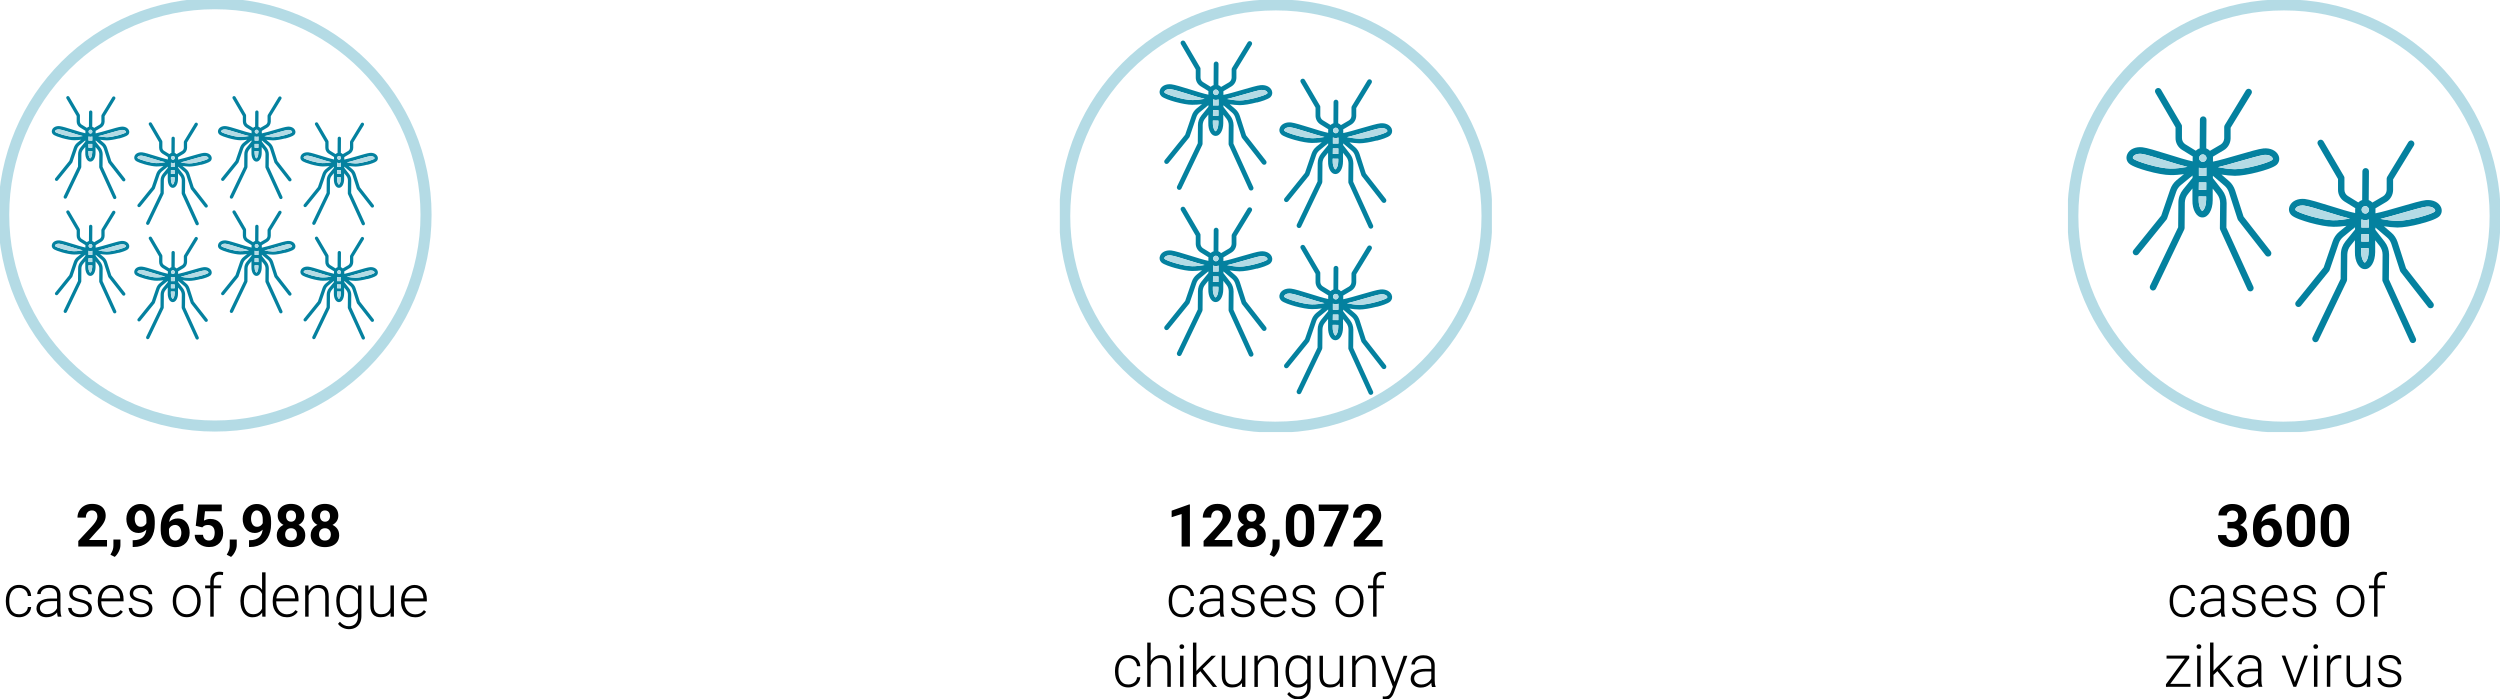 <?xml version="1.0" encoding="UTF-8"?>
<svg id="Layer_1" data-name="Layer 1" xmlns="http://www.w3.org/2000/svg" width="677" height="189.41" xmlns:xlink="http://www.w3.org/1999/xlink" viewBox="0 0 677 189.41">
  <defs>
    <style>
      .cls-1 {
        fill: #b4dbe5;
      }

      .cls-2 {
        clip-path: url(#clippath-2);
      }

      .cls-3 {
        clip-path: url(#clippath-1);
      }

      .cls-4 {
        fill: #04819f;
      }

      .cls-5 {
        clip-path: url(#clippath);
      }

      .cls-6, .cls-7 {
        fill: none;
      }

      .cls-7 {
        stroke: #b4dbe5;
        stroke-width: 3px;
      }
    </style>
    <clipPath id="clippath">
      <rect class="cls-6" width="117" height="117"/>
    </clipPath>
    <clipPath id="clippath-1">
      <rect class="cls-6" x="287" width="117" height="117"/>
    </clipPath>
    <clipPath id="clippath-2">
      <rect class="cls-6" x="560" width="117" height="117"/>
    </clipPath>
  </defs>
  <g class="cls-5">
    <g>
      <path class="cls-7" d="m58.17,115.37c31.59,0,57.2-25.61,57.2-57.2S89.76,1,58.17,1,1,26.58,1,58.17s25.61,57.2,57.2,57.2"/>
      <path class="cls-4" d="m32.13,37.54c.77-.19,2.11-.6,2.54-1,.35-.33.44-.83.23-1.28-.3-.67-1.12-1.05-2.06-.96-.62.06-2,.46-3.47.89-1.21.35-2.66.77-3.47.93v-.46c.01-.07,0-.15,0-.22l1.5-.89c.57-.33.91-.96.93-1.61v-1.47l2.86-4.68c.13-.22.06-.49-.16-.62-.2-.13-.48-.06-.61.16l-2.9,4.78s-.07.15-.07.23v1.58c-.01.35-.2.68-.49.86l-1.47.86c-.15-.15-.32-.26-.51-.33l.03-3.95c0-.25-.2-.45-.45-.45s-.45.2-.45.45l-.03,3.95c-.2.06-.38.17-.54.32l-1.44-.89c-.29-.19-.46-.51-.46-.86v-1.58c.01-.09-.01-.17-.04-.23l-2.83-4.83c-.13-.22-.41-.29-.61-.16-.22.12-.29.39-.16.61l2.76,4.73v1.45c-.01.67.33,1.29.89,1.64l1.48.91s-.01.13-.01.22v.45c-.8-.16-2.25-.61-3.46-.99-1.45-.45-2.83-.87-3.46-.94-.94-.1-1.76.26-2.06.91-.22.46-.15.94.2,1.29.42.42,1.76.83,2.51,1.05,1.26.35,2.47.57,3.22.57.61.01,1.26-.06,1.84-.13l-1.02.83c-.41.33-.71.78-.89,1.29l-1.23,3.59-3.8,4.72c-.16.19-.13.46.06.62.09.07.17.1.28.1.13,0,.26-.06.35-.16l3.88-4.78s.06-.09.07-.15l1.25-3.66c.12-.35.33-.65.61-.89l1.63-1.34v.32l-1.31,1.61c-.41.51-.64,1.13-.64,1.79l-.03,3.38-3.86,8.04c-.1.23,0,.49.22.61.06.03.13.04.19.04.17,0,.33-.1.41-.26l3.89-8.13s.04-.13.04-.2l.03-3.48c.01-.44.16-.87.45-1.21l.6-.74v1.6c-.03,1.35.57,2.38,1.36,2.38.8.01,1.41-1,1.42-2.35v-1.61l.6.75c.28.35.42.78.42,1.22l-.03,3.48s0,.13.04.2l3.75,8.2c.07.16.23.26.41.26.06,0,.13-.01.19-.04.22-.1.32-.38.22-.6l-3.7-8.12.03-3.38c0-.65-.22-1.28-.61-1.79l-1.28-1.64v-.32l1.6,1.36c.28.23.48.54.6.89l1.19,3.69s.04.1.07.15l3.78,4.83c.09.12.22.17.35.17.1,0,.2-.03.29-.09.19-.16.22-.45.07-.64l-3.73-4.78-1.16-3.62c-.17-.51-.46-.96-.87-1.29l-1-.86c.58.09,1.23.16,1.84.17.75,0,1.96-.19,3.22-.52Zm-12.05-.46c-1.64-.01-4.76-1-5.13-1.36-.07-.06-.07-.15-.03-.25.12-.22.44-.42.94-.42.07,0,.15,0,.22.01.54.06,1.95.49,3.3.91,1.25.39,2.26.7,3.02.87-.67.12-1.55.25-2.32.23Zm4.88,4.34c0,.96-.39,1.47-.52,1.47-.12,0-.49-.52-.49-1.47v-.52h1.03v.52h-.01Zm.01-1.41h-1.02v-1.03h1.03v1.03h-.01Zm.01-1.93h-1.02v-1.12c.17.06.35.1.52.1s.35-.03.51-.1v1.12h-.01Zm-.48-1.92c-.29-.01-.51-.23-.51-.52s.23-.51.51-.51.51.23.51.52-.23.51-.51.51Zm2.09.73c.74-.17,1.76-.46,3.02-.83,1.36-.39,2.77-.8,3.31-.86.64-.06,1.03.17,1.16.42.04.12.03.2-.04.26-.36.35-3.5,1.28-5.14,1.28-.77-.01-1.66-.15-2.31-.28Z"/>
      <path class="cls-1" d="m22.4,36.84c-.67.12-1.55.25-2.32.23-1.64-.01-4.76-1-5.13-1.36-.07-.06-.07-.15-.03-.25.12-.22.44-.42.94-.42.07,0,.15,0,.22.01.54.06,1.95.49,3.3.91,1.25.39,2.26.7,3.02.87Z"/>
      <path class="cls-1" d="m34.04,35.88c-.36.35-3.5,1.28-5.14,1.28-.77-.01-1.66-.15-2.31-.28.74-.17,1.76-.46,3.02-.83,1.36-.39,2.77-.8,3.31-.86.64-.06,1.03.17,1.16.42.04.12.03.2-.04.26Z"/>
      <path class="cls-1" d="m24.97,40.9v.51c-.01.96-.41,1.47-.54,1.47-.12,0-.49-.52-.49-1.47v-.52h1.03Z"/>
      <path class="cls-1" d="m24.98,38.97v1.03s-1.03-.01-1.03-.01v-1.02h1.03Z"/>
      <path class="cls-1" d="m25.01,35.65c0,.28-.23.51-.51.51-.29-.01-.51-.23-.51-.52s.23-.51.51-.51.51.23.51.52Z"/>
      <path class="cls-1" d="m25,36.96v1.12h-1.03v-1.12c.17.06.35.1.52.1s.35-.03.51-.1Z"/>
      <path class="cls-4" d="m54.46,44.64c.77-.19,2.11-.6,2.54-1,.35-.33.44-.83.23-1.28-.3-.67-1.12-1.05-2.06-.96-.62.06-2,.46-3.47.89-1.21.35-2.66.77-3.47.93v-.46c.01-.07,0-.15,0-.22l1.5-.89c.57-.33.91-.96.93-1.61v-1.47l2.86-4.68c.13-.22.06-.49-.16-.62-.2-.13-.48-.06-.61.16l-2.9,4.78s-.07.15-.07.23v1.58c-.01.35-.2.68-.49.86l-1.47.86c-.15-.15-.32-.26-.51-.33l.03-3.95c0-.25-.2-.45-.45-.45s-.45.2-.45.45l-.03,3.95c-.2.06-.38.17-.54.32l-1.44-.89c-.29-.19-.46-.51-.46-.86v-1.58c.01-.09-.01-.17-.04-.23l-2.83-4.83c-.13-.22-.41-.29-.61-.16-.22.12-.29.39-.16.61l2.76,4.73v1.45c-.01.67.33,1.29.89,1.64l1.48.91s-.01.13-.01.22v.45c-.8-.16-2.25-.61-3.46-.99-1.45-.45-2.83-.87-3.46-.94-.94-.1-1.76.26-2.06.91-.22.46-.15.94.2,1.29.42.42,1.76.83,2.51,1.05,1.26.35,2.47.57,3.22.57.61.01,1.26-.06,1.84-.13l-1.02.83c-.41.33-.71.78-.89,1.29l-1.23,3.59-3.8,4.72c-.16.19-.13.46.06.62.09.07.17.1.28.1.13,0,.26-.06.35-.16l3.88-4.78s.06-.09.07-.15l1.25-3.66c.12-.35.33-.65.61-.89l1.63-1.34v.32l-1.31,1.61c-.41.51-.64,1.13-.64,1.79l-.03,3.38-3.86,8.04c-.1.23,0,.49.22.61.06.03.13.04.19.04.17,0,.33-.1.41-.26l3.89-8.13s.04-.13.04-.2l.03-3.48c.01-.44.16-.87.45-1.21l.6-.74v1.6c-.03,1.35.57,2.38,1.36,2.38.8.01,1.41-1,1.42-2.35v-1.61l.6.75c.28.35.42.78.42,1.22l-.03,3.48s0,.13.04.2l3.75,8.2c.07.16.23.26.41.26.06,0,.13-.01.19-.04.22-.1.32-.38.22-.6l-3.7-8.12.03-3.38c0-.65-.22-1.28-.61-1.79l-1.28-1.64v-.32l1.6,1.36c.28.23.48.54.6.89l1.19,3.69s.04.1.07.15l3.77,4.83c.09.12.22.17.35.17.1,0,.2-.03.29-.09.19-.16.22-.45.07-.64l-3.73-4.78-1.16-3.62c-.17-.51-.46-.96-.87-1.29l-1-.86c.58.09,1.23.16,1.84.17.76,0,1.96-.19,3.22-.52Zm-12.05-.46c-1.64-.01-4.76-1-5.13-1.36-.07-.06-.07-.15-.03-.25.12-.22.44-.42.94-.42.07,0,.15,0,.22.01.54.06,1.95.49,3.3.91,1.25.39,2.27.7,3.02.87-.67.12-1.55.25-2.32.23Zm4.88,4.34c0,.96-.39,1.47-.52,1.47-.12,0-.49-.52-.49-1.47v-.52h1.03v.52h-.01Zm.01-1.41h-1.02v-1.03h1.03v1.03h-.01Zm.01-1.93h-1.02v-1.12c.17.06.35.1.52.1s.35-.03.51-.1v1.12h-.01Zm-.48-1.92c-.29-.01-.51-.23-.51-.52s.23-.51.51-.51.51.23.51.52-.23.51-.51.51Zm2.09.73c.74-.17,1.76-.46,3.02-.83,1.36-.39,2.77-.8,3.31-.86.64-.06,1.03.17,1.16.42.04.12.03.2-.04.26-.36.35-3.5,1.28-5.14,1.28-.77-.01-1.66-.15-2.31-.28Z"/>
      <path class="cls-1" d="m44.73,43.94c-.67.12-1.55.25-2.32.23-1.64-.01-4.76-1-5.13-1.36-.07-.06-.07-.15-.03-.25.12-.22.44-.42.94-.42.07,0,.15,0,.22.01.54.06,1.95.49,3.3.91,1.25.39,2.26.7,3.02.87Z"/>
      <path class="cls-1" d="m56.37,42.98c-.36.35-3.5,1.28-5.14,1.28-.77-.01-1.66-.15-2.31-.28.74-.17,1.76-.46,3.02-.83,1.36-.39,2.77-.8,3.31-.86.64-.06,1.03.17,1.16.42.04.12.03.2-.04.26Z"/>
      <path class="cls-1" d="m47.3,48.01v.51c-.01.96-.41,1.47-.54,1.47-.12,0-.49-.52-.49-1.47v-.52h1.03Z"/>
      <path class="cls-1" d="m47.31,46.08v1.03s-1.03-.01-1.03-.01v-1.02h1.03Z"/>
      <path class="cls-1" d="m47.34,42.75c0,.28-.23.51-.51.51-.29-.01-.51-.23-.51-.52s.23-.51.51-.51.51.23.51.52Z"/>
      <path class="cls-1" d="m47.33,44.06v1.12h-1.03v-1.12c.17.06.35.1.52.1s.35-.03.51-.1Z"/>
      <path class="cls-4" d="m32.13,68.49c.77-.19,2.11-.6,2.54-1,.35-.33.44-.83.23-1.28-.3-.67-1.12-1.05-2.06-.96-.62.06-2,.46-3.47.89-1.21.35-2.66.77-3.47.93v-.46c.01-.07,0-.15,0-.22l1.5-.89c.57-.33.91-.96.93-1.61v-1.47l2.86-4.68c.13-.22.06-.49-.16-.62-.2-.13-.48-.06-.61.16l-2.9,4.78s-.07.15-.07.23v1.58c-.01.35-.2.68-.49.86l-1.47.86c-.15-.15-.32-.26-.51-.33l.03-3.95c0-.25-.2-.45-.45-.45s-.45.2-.45.45l-.03,3.95c-.2.06-.38.17-.54.32l-1.44-.89c-.29-.19-.46-.51-.46-.86v-1.58c.01-.09-.01-.17-.04-.23l-2.83-4.83c-.13-.22-.41-.29-.61-.16-.22.12-.29.39-.16.61l2.76,4.73v1.45c-.01.67.33,1.29.89,1.64l1.48.91s-.01.13-.01.22v.45c-.8-.16-2.25-.61-3.46-.99-1.45-.45-2.83-.87-3.46-.94-.94-.1-1.76.26-2.06.91-.22.46-.15.94.2,1.29.42.42,1.76.83,2.51,1.05,1.26.35,2.47.57,3.22.57.61.01,1.26-.06,1.84-.13l-1.02.83c-.41.33-.71.78-.89,1.29l-1.23,3.59-3.8,4.72c-.16.19-.13.46.06.62.09.07.17.1.28.1.13,0,.26-.06.35-.16l3.88-4.78s.06-.09.07-.15l1.25-3.66c.12-.35.33-.65.61-.89l1.63-1.34v.32l-1.31,1.61c-.41.51-.64,1.13-.64,1.79l-.03,3.38-3.86,8.04c-.1.23,0,.49.22.61.06.03.13.04.19.04.17,0,.33-.1.41-.26l3.89-8.13s.04-.13.04-.2l.03-3.48c.01-.44.16-.87.45-1.21l.6-.74v1.6c-.03,1.35.57,2.38,1.36,2.38.8.01,1.41-1,1.42-2.35v-1.61l.6.75c.28.35.42.78.42,1.22l-.03,3.48s0,.13.04.2l3.75,8.2c.07.16.23.26.41.26.06,0,.13-.01.19-.04.22-.1.32-.38.22-.6l-3.7-8.12.03-3.38c0-.65-.22-1.28-.61-1.79l-1.28-1.64v-.32l1.6,1.36c.28.23.48.54.6.89l1.19,3.69s.04.1.07.15l3.78,4.83c.09.12.22.17.35.17.1,0,.2-.03.29-.09.19-.16.22-.45.07-.64l-3.73-4.78-1.16-3.62c-.17-.51-.46-.96-.87-1.29l-1-.86c.58.09,1.23.16,1.84.17.75,0,1.96-.19,3.22-.52Zm-12.05-.46c-1.64-.01-4.76-1-5.13-1.36-.07-.06-.07-.15-.03-.25.12-.22.44-.42.94-.42.07,0,.15,0,.22.01.54.06,1.95.49,3.3.91,1.25.39,2.26.7,3.02.87-.67.12-1.55.25-2.32.23Zm4.88,4.34c0,.96-.39,1.47-.52,1.47-.12,0-.49-.52-.49-1.47v-.52h1.03v.52h-.01Zm.01-1.41h-1.02v-1.03h1.03v1.03h-.01Zm.01-1.93h-1.02v-1.12c.17.06.35.1.52.1s.35-.03.51-.1v1.12h-.01Zm-.48-1.92c-.29-.01-.51-.23-.51-.52s.23-.51.51-.51.51.23.51.52-.23.51-.51.51Zm2.09.73c.74-.17,1.76-.46,3.02-.83,1.36-.39,2.77-.8,3.31-.86.64-.06,1.03.17,1.16.42.04.12.03.2-.04.26-.36.35-3.5,1.28-5.14,1.28-.77-.01-1.66-.15-2.31-.28Z"/>
      <path class="cls-1" d="m22.4,67.79c-.67.12-1.55.25-2.32.23-1.64-.01-4.76-1-5.13-1.36-.07-.06-.07-.15-.03-.25.12-.22.44-.42.94-.42.07,0,.15,0,.22.01.54.06,1.95.49,3.3.91,1.25.39,2.26.7,3.02.87Z"/>
      <path class="cls-1" d="m34.04,66.83c-.36.35-3.5,1.28-5.14,1.28-.77-.01-1.66-.15-2.31-.28.74-.17,1.76-.46,3.02-.83,1.36-.39,2.77-.8,3.31-.86.64-.06,1.03.17,1.16.42.04.12.03.2-.04.26Z"/>
      <path class="cls-1" d="m24.97,71.86v.51c-.01.96-.41,1.47-.54,1.47-.12,0-.49-.52-.49-1.47v-.52h1.03Z"/>
      <path class="cls-1" d="m24.98,69.93v1.03s-1.03-.01-1.03-.01v-1.02h1.03Z"/>
      <path class="cls-1" d="m25.01,66.6c0,.28-.23.51-.51.51-.29-.01-.51-.23-.51-.52s.23-.51.51-.51.51.23.51.52Z"/>
      <path class="cls-1" d="m25,67.91v1.12h-1.03v-1.12c.17.06.35.1.52.1s.35-.03.51-.1Z"/>
      <path class="cls-4" d="m54.46,75.59c.77-.19,2.11-.6,2.54-1,.35-.33.44-.83.23-1.28-.3-.67-1.12-1.05-2.06-.96-.62.06-2,.46-3.47.89-1.21.35-2.66.77-3.47.93v-.46c.01-.07,0-.15,0-.22l1.5-.89c.57-.33.91-.96.93-1.61v-1.47l2.86-4.68c.13-.22.06-.49-.16-.62-.2-.13-.48-.06-.61.16l-2.9,4.78s-.07.15-.07.23v1.58c-.01.35-.2.68-.49.86l-1.47.86c-.15-.15-.32-.26-.51-.33l.03-3.95c0-.25-.2-.45-.45-.45s-.45.2-.45.45l-.03,3.95c-.2.06-.38.17-.54.32l-1.44-.89c-.29-.19-.46-.51-.46-.86v-1.58c.01-.09-.01-.17-.04-.23l-2.83-4.83c-.13-.22-.41-.29-.61-.16-.22.12-.29.39-.16.61l2.76,4.73v1.45c-.01.67.33,1.29.89,1.64l1.48.91s-.01.13-.01.22v.45c-.8-.16-2.25-.61-3.46-.99-1.45-.45-2.83-.87-3.46-.94-.94-.1-1.76.26-2.06.91-.22.46-.15.94.2,1.29.42.42,1.76.83,2.51,1.05,1.26.35,2.47.57,3.22.57.61.01,1.26-.06,1.84-.13l-1.02.83c-.41.33-.71.78-.89,1.29l-1.23,3.59-3.8,4.72c-.16.19-.13.46.06.62.09.07.17.1.28.1.13,0,.26-.06.35-.16l3.88-4.78s.06-.09.07-.15l1.25-3.66c.12-.35.33-.65.61-.89l1.63-1.34v.32l-1.31,1.61c-.41.51-.64,1.13-.64,1.79l-.03,3.38-3.86,8.04c-.1.23,0,.49.22.61.06.03.13.04.19.04.17,0,.33-.1.41-.26l3.89-8.13s.04-.13.04-.2l.03-3.48c.01-.44.16-.87.45-1.21l.6-.74v1.6c-.03,1.35.57,2.38,1.36,2.38.8.01,1.41-1,1.42-2.35v-1.61l.6.75c.28.35.42.78.42,1.22l-.03,3.48s0,.13.04.2l3.75,8.2c.07.16.23.26.41.26.06,0,.13-.01.19-.04.22-.1.32-.38.22-.6l-3.7-8.12.03-3.38c0-.65-.22-1.28-.61-1.79l-1.28-1.64v-.32l1.6,1.36c.28.23.48.54.6.89l1.19,3.69s.04.1.07.15l3.77,4.83c.09.12.22.17.35.17.1,0,.2-.03.29-.09.19-.16.22-.45.07-.64l-3.73-4.78-1.16-3.62c-.17-.51-.46-.96-.87-1.29l-1-.86c.58.09,1.23.16,1.84.17.76,0,1.96-.19,3.22-.52Zm-12.05-.46c-1.64-.01-4.76-1-5.13-1.36-.07-.06-.07-.15-.03-.25.12-.22.44-.42.94-.42.07,0,.15,0,.22.01.54.06,1.95.49,3.3.91,1.25.39,2.27.7,3.02.87-.67.12-1.55.25-2.32.23Zm4.88,4.34c0,.96-.39,1.47-.52,1.47-.12,0-.49-.52-.49-1.47v-.52h1.03v.52h-.01Zm.01-1.41h-1.02v-1.03h1.03v1.03h-.01Zm.01-1.93h-1.02v-1.12c.17.06.35.1.52.1s.35-.03.51-.1v1.12h-.01Zm-.48-1.92c-.29-.01-.51-.23-.51-.52s.23-.51.51-.51.51.23.51.52-.23.51-.51.51Zm2.09.73c.74-.17,1.76-.46,3.02-.83,1.36-.39,2.77-.8,3.31-.86.64-.06,1.03.17,1.16.42.04.12.03.2-.04.26-.36.35-3.5,1.28-5.14,1.28-.77-.01-1.66-.15-2.31-.28Z"/>
      <path class="cls-1" d="m44.73,74.9c-.67.12-1.55.25-2.32.23-1.64-.01-4.76-1-5.13-1.36-.07-.06-.07-.15-.03-.25.12-.22.44-.42.94-.42.07,0,.15,0,.22.01.54.06,1.95.49,3.3.91,1.25.39,2.26.7,3.02.87Z"/>
      <path class="cls-1" d="m56.37,73.94c-.36.35-3.5,1.28-5.14,1.28-.77-.01-1.66-.15-2.31-.28.74-.17,1.76-.46,3.02-.83,1.36-.39,2.77-.8,3.31-.86.64-.06,1.03.17,1.16.42.04.12.03.2-.04.26Z"/>
      <path class="cls-1" d="m47.3,78.96v.51c-.01.96-.41,1.47-.54,1.47-.12,0-.49-.52-.49-1.47v-.52h1.03Z"/>
      <path class="cls-1" d="m47.31,77.03v1.03s-1.03-.01-1.03-.01v-1.02h1.03Z"/>
      <path class="cls-1" d="m47.34,73.71c0,.28-.23.51-.51.51-.29-.01-.51-.23-.51-.52s.23-.51.51-.51.51.23.51.52Z"/>
      <path class="cls-1" d="m47.33,75.01v1.12h-1.03v-1.12c.17.06.35.1.52.1s.35-.03.51-.1Z"/>
      <path class="cls-4" d="m77.13,37.54c.77-.19,2.11-.6,2.54-1,.35-.33.44-.83.23-1.28-.3-.67-1.12-1.05-2.06-.96-.62.06-2,.46-3.47.89-1.21.35-2.66.77-3.47.93v-.46c.01-.07,0-.15,0-.22l1.5-.89c.57-.33.91-.96.93-1.61v-1.47l2.86-4.68c.13-.22.06-.49-.16-.62-.2-.13-.48-.06-.61.16l-2.9,4.78s-.07.15-.07.23v1.58c-.01.35-.2.68-.49.86l-1.47.86c-.15-.15-.32-.26-.51-.33l.03-3.95c0-.25-.2-.45-.45-.45s-.45.2-.45.45l-.03,3.95c-.2.06-.38.17-.54.32l-1.44-.89c-.29-.19-.46-.51-.46-.86v-1.58c.01-.09-.01-.17-.04-.23l-2.83-4.83c-.13-.22-.41-.29-.61-.16-.22.12-.29.39-.16.61l2.76,4.73v1.45c-.01.67.33,1.29.89,1.64l1.48.91s-.01.13-.01.22v.45c-.8-.16-2.25-.61-3.46-.99-1.45-.45-2.83-.87-3.46-.94-.94-.1-1.76.26-2.06.91-.22.46-.15.94.2,1.29.42.42,1.76.83,2.51,1.05,1.26.35,2.47.57,3.22.57.61.01,1.26-.06,1.84-.13l-1.02.83c-.41.33-.71.78-.89,1.29l-1.23,3.59-3.8,4.72c-.16.19-.13.46.06.62.09.07.17.1.28.1.13,0,.26-.06.35-.16l3.88-4.78s.06-.09.07-.15l1.25-3.66c.12-.35.33-.65.61-.89l1.63-1.34v.32l-1.31,1.61c-.41.51-.64,1.13-.64,1.79l-.03,3.38-3.86,8.04c-.1.23,0,.49.22.61.06.03.13.04.19.04.17,0,.33-.1.41-.26l3.89-8.13s.04-.13.04-.2l.03-3.48c.01-.44.16-.87.45-1.21l.6-.74v1.6c-.03,1.35.57,2.38,1.36,2.38.8.01,1.41-1,1.42-2.35v-1.61l.6.75c.28.35.42.78.42,1.22l-.03,3.48s0,.13.04.2l3.75,8.2c.07.16.23.26.41.26.06,0,.13-.01.19-.04.22-.1.32-.38.22-.6l-3.7-8.12.03-3.38c0-.65-.22-1.28-.61-1.79l-1.28-1.64v-.32l1.6,1.36c.28.23.48.54.6.89l1.19,3.69s.04.1.07.15l3.77,4.83c.09.12.22.17.35.17.1,0,.2-.03.29-.09.19-.16.22-.45.07-.64l-3.73-4.78-1.16-3.62c-.17-.51-.46-.96-.87-1.29l-1-.86c.58.09,1.23.16,1.84.17.75,0,1.96-.19,3.22-.52Zm-12.05-.46c-1.64-.01-4.76-1-5.13-1.36-.07-.06-.07-.15-.03-.25.12-.22.44-.42.94-.42.07,0,.15,0,.22.01.54.06,1.95.49,3.3.91,1.25.39,2.26.7,3.02.87-.67.12-1.55.25-2.32.23Zm4.88,4.34c0,.96-.39,1.47-.52,1.47-.12,0-.49-.52-.49-1.47v-.52h1.03v.52h-.01Zm.01-1.41h-1.02v-1.03h1.03v1.03h-.01Zm.01-1.93h-1.02v-1.12c.17.06.35.1.52.1s.35-.03.51-.1v1.12h-.01Zm-.48-1.92c-.29-.01-.51-.23-.51-.52s.23-.51.51-.51.51.23.51.52-.23.51-.51.51Zm2.09.73c.74-.17,1.76-.46,3.02-.83,1.36-.39,2.77-.8,3.31-.86.64-.06,1.03.17,1.16.42.04.12.03.2-.04.26-.36.35-3.5,1.28-5.14,1.28-.77-.01-1.66-.15-2.31-.28Z"/>
      <path class="cls-1" d="m67.4,36.84c-.67.12-1.55.25-2.32.23-1.64-.01-4.76-1-5.13-1.36-.07-.06-.07-.15-.03-.25.12-.22.44-.42.94-.42.07,0,.15,0,.22.01.54.06,1.95.49,3.3.91,1.25.39,2.26.7,3.02.87Z"/>
      <path class="cls-1" d="m79.04,35.88c-.36.35-3.5,1.28-5.14,1.28-.77-.01-1.66-.15-2.31-.28.74-.17,1.76-.46,3.02-.83,1.36-.39,2.77-.8,3.31-.86.64-.06,1.03.17,1.16.42.04.12.03.2-.04.26Z"/>
      <path class="cls-1" d="m69.97,40.9v.51c-.01.96-.41,1.47-.54,1.47-.12,0-.49-.52-.49-1.47v-.52h1.03Z"/>
      <path class="cls-1" d="m69.98,38.97v1.03s-1.03-.01-1.03-.01v-1.02h1.03Z"/>
      <path class="cls-1" d="m70.01,35.65c0,.28-.23.51-.51.51-.29-.01-.51-.23-.51-.52s.23-.51.51-.51.51.23.51.52Z"/>
      <path class="cls-1" d="m70,36.96v1.12h-1.03v-1.12c.17.06.35.1.52.1s.35-.03.51-.1Z"/>
      <path class="cls-4" d="m99.46,44.64c.77-.19,2.1-.6,2.54-1,.35-.33.43-.83.23-1.28-.31-.67-1.12-1.05-2.06-.96-.62.06-2,.46-3.47.89-1.21.35-2.66.77-3.47.93v-.46c.01-.07,0-.15,0-.22l1.5-.89c.57-.33.92-.96.93-1.61v-1.47l2.86-4.68c.13-.22.06-.49-.16-.62-.2-.13-.48-.06-.61.16l-2.9,4.78s-.07.15-.07.23v1.58c-.01.35-.2.68-.49.86l-1.47.86c-.14-.15-.32-.26-.51-.33l.03-3.95c0-.25-.2-.45-.45-.45s-.45.2-.45.45l-.03,3.95c-.2.06-.38.17-.54.32l-1.44-.89c-.29-.19-.46-.51-.46-.86v-1.58c.01-.09-.01-.17-.04-.23l-2.83-4.83c-.13-.22-.41-.29-.61-.16-.22.12-.29.39-.16.61l2.76,4.73v1.45c-.01.67.33,1.29.89,1.64l1.48.91s-.01.13-.01.22v.45c-.8-.16-2.25-.61-3.46-.99-1.45-.45-2.83-.87-3.46-.94-.94-.1-1.76.26-2.06.91-.22.46-.15.94.2,1.29.42.42,1.76.83,2.51,1.05,1.26.35,2.47.57,3.22.57.61.01,1.26-.06,1.84-.13l-1.02.83c-.41.33-.71.78-.89,1.29l-1.24,3.59-3.8,4.72c-.16.19-.13.46.06.62.09.07.17.1.28.1.13,0,.26-.06.35-.16l3.88-4.78s.06-.09.07-.15l1.25-3.66c.12-.35.33-.65.61-.89l1.63-1.34v.32l-1.31,1.61c-.41.51-.64,1.13-.64,1.79l-.03,3.38-3.86,8.04c-.1.23,0,.49.22.61.06.03.13.04.19.04.17,0,.33-.1.41-.26l3.89-8.13s.04-.13.04-.2l.03-3.48c.01-.44.16-.87.45-1.21l.59-.74v1.6c-.03,1.35.57,2.38,1.37,2.38.8.01,1.41-1,1.42-2.35v-1.61l.6.75c.28.35.42.78.42,1.22l-.03,3.48s0,.13.04.2l3.75,8.2c.07.16.23.26.41.26.06,0,.13-.01.19-.04.22-.1.32-.38.22-.6l-3.7-8.12.03-3.38c0-.65-.22-1.28-.61-1.79l-1.28-1.64v-.32l1.6,1.36c.28.23.48.54.6.89l1.19,3.69s.04.1.07.15l3.78,4.83c.09.12.22.17.35.17.1,0,.2-.03.29-.09.19-.16.22-.45.07-.64l-3.73-4.78-1.16-3.62c-.17-.51-.47-.96-.87-1.29l-1-.86c.58.09,1.23.16,1.84.17.75,0,1.96-.19,3.22-.52Zm-12.05-.46c-1.64-.01-4.76-1-5.12-1.36-.07-.06-.07-.15-.03-.25.12-.22.44-.42.94-.42.07,0,.14,0,.22.01.54.06,1.95.49,3.3.91,1.25.39,2.26.7,3.02.87-.67.12-1.55.25-2.32.23Zm4.88,4.34c0,.96-.39,1.47-.52,1.47-.12,0-.49-.52-.49-1.47v-.52h1.03v.52h-.01Zm.01-1.41h-1.02v-1.03h1.03v1.03h-.01Zm.01-1.93h-1.02v-1.12c.18.06.35.1.52.1s.35-.03.51-.1v1.12h-.01Zm-.48-1.92c-.29-.01-.51-.23-.51-.52s.23-.51.51-.51.51.23.51.52-.23.51-.51.51Zm2.09.73c.74-.17,1.76-.46,3.02-.83,1.36-.39,2.77-.8,3.31-.86.64-.06,1.03.17,1.16.42.04.12.03.2-.04.26-.36.35-3.5,1.28-5.14,1.28-.77-.01-1.65-.15-2.31-.28Z"/>
      <path class="cls-1" d="m89.73,43.94c-.67.12-1.55.25-2.32.23-1.64-.01-4.76-1-5.13-1.36-.07-.06-.07-.15-.03-.25.12-.22.44-.42.94-.42.07,0,.14,0,.22.01.54.06,1.95.49,3.3.91,1.25.39,2.26.7,3.02.87Z"/>
      <path class="cls-1" d="m101.37,42.98c-.36.35-3.5,1.28-5.14,1.28-.77-.01-1.66-.15-2.31-.28.74-.17,1.76-.46,3.02-.83,1.36-.39,2.77-.8,3.31-.86.64-.06,1.03.17,1.16.42.04.12.03.2-.04.26Z"/>
      <path class="cls-1" d="m92.3,48.01v.51c-.01.96-.41,1.47-.54,1.47-.12,0-.49-.52-.49-1.47v-.52h1.03Z"/>
      <path class="cls-1" d="m92.31,46.08v1.03s-1.03-.01-1.03-.01v-1.02h1.03Z"/>
      <path class="cls-1" d="m92.34,42.75c0,.28-.23.51-.51.51-.29-.01-.51-.23-.51-.52s.23-.51.51-.51.51.23.51.52Z"/>
      <path class="cls-1" d="m92.33,44.06v1.12h-1.03v-1.12c.17.06.35.1.52.1s.35-.03.51-.1Z"/>
      <path class="cls-4" d="m77.13,68.49c.77-.19,2.11-.6,2.54-1,.35-.33.44-.83.23-1.28-.3-.67-1.12-1.05-2.06-.96-.62.06-2,.46-3.47.89-1.21.35-2.66.77-3.47.93v-.46c.01-.07,0-.15,0-.22l1.5-.89c.57-.33.91-.96.93-1.61v-1.47l2.86-4.68c.13-.22.06-.49-.16-.62-.2-.13-.48-.06-.61.16l-2.9,4.78s-.07.15-.07.23v1.58c-.01.35-.2.68-.49.86l-1.47.86c-.15-.15-.32-.26-.51-.33l.03-3.95c0-.25-.2-.45-.45-.45s-.45.2-.45.45l-.03,3.95c-.2.06-.38.17-.54.32l-1.44-.89c-.29-.19-.46-.51-.46-.86v-1.58c.01-.09-.01-.17-.04-.23l-2.83-4.83c-.13-.22-.41-.29-.61-.16-.22.12-.29.39-.16.61l2.76,4.73v1.45c-.01.67.33,1.29.89,1.64l1.48.91s-.01.13-.01.22v.45c-.8-.16-2.25-.61-3.46-.99-1.45-.45-2.83-.87-3.46-.94-.94-.1-1.76.26-2.06.91-.22.46-.15.94.2,1.29.42.42,1.76.83,2.51,1.05,1.26.35,2.47.57,3.22.57.61.01,1.26-.06,1.84-.13l-1.02.83c-.41.33-.71.78-.89,1.29l-1.23,3.59-3.8,4.72c-.16.19-.13.46.06.62.09.07.17.1.28.1.13,0,.26-.06.35-.16l3.88-4.78s.06-.09.07-.15l1.25-3.66c.12-.35.33-.65.61-.89l1.63-1.34v.32l-1.31,1.61c-.41.51-.64,1.13-.64,1.79l-.03,3.38-3.86,8.04c-.1.23,0,.49.22.61.06.03.13.04.19.04.17,0,.33-.1.41-.26l3.89-8.13s.04-.13.04-.2l.03-3.48c.01-.44.16-.87.45-1.21l.6-.74v1.6c-.03,1.35.57,2.38,1.36,2.38.8.01,1.41-1,1.42-2.35v-1.61l.6.75c.28.35.42.78.42,1.22l-.03,3.48s0,.13.04.2l3.75,8.2c.07.16.23.26.41.26.06,0,.13-.01.19-.04.22-.1.32-.38.22-.6l-3.7-8.12.03-3.38c0-.65-.22-1.28-.61-1.79l-1.28-1.64v-.32l1.6,1.36c.28.23.48.54.6.89l1.19,3.69s.04.1.07.15l3.77,4.83c.09.12.22.17.35.17.1,0,.2-.03.29-.09.19-.16.22-.45.07-.64l-3.73-4.78-1.16-3.62c-.17-.51-.46-.96-.87-1.29l-1-.86c.58.09,1.23.16,1.84.17.75,0,1.96-.19,3.22-.52Zm-12.05-.46c-1.64-.01-4.76-1-5.13-1.36-.07-.06-.07-.15-.03-.25.12-.22.44-.42.94-.42.07,0,.15,0,.22.01.54.06,1.95.49,3.3.91,1.25.39,2.26.7,3.02.87-.67.12-1.55.25-2.32.23Zm4.88,4.34c0,.96-.39,1.47-.52,1.47-.12,0-.49-.52-.49-1.47v-.52h1.03v.52h-.01Zm.01-1.41h-1.02v-1.03h1.03v1.03h-.01Zm.01-1.93h-1.02v-1.12c.17.06.35.1.52.1s.35-.03.51-.1v1.12h-.01Zm-.48-1.92c-.29-.01-.51-.23-.51-.52s.23-.51.51-.51.51.23.51.52-.23.51-.51.51Zm2.09.73c.74-.17,1.76-.46,3.02-.83,1.36-.39,2.77-.8,3.31-.86.64-.06,1.03.17,1.16.42.04.12.03.2-.04.26-.36.35-3.5,1.28-5.14,1.28-.77-.01-1.66-.15-2.31-.28Z"/>
      <path class="cls-1" d="m67.4,67.79c-.67.12-1.55.25-2.32.23-1.64-.01-4.76-1-5.13-1.36-.07-.06-.07-.15-.03-.25.12-.22.44-.42.94-.42.07,0,.15,0,.22.01.54.06,1.95.49,3.3.91,1.25.39,2.26.7,3.02.87Z"/>
      <path class="cls-1" d="m79.04,66.83c-.36.35-3.5,1.28-5.14,1.28-.77-.01-1.66-.15-2.31-.28.74-.17,1.76-.46,3.02-.83,1.36-.39,2.77-.8,3.31-.86.64-.06,1.03.17,1.16.42.04.12.03.2-.04.26Z"/>
      <path class="cls-1" d="m69.97,71.86v.51c-.01.96-.41,1.47-.54,1.47-.12,0-.49-.52-.49-1.47v-.52h1.03Z"/>
      <path class="cls-1" d="m69.98,69.93v1.03s-1.03-.01-1.03-.01v-1.02h1.03Z"/>
      <path class="cls-1" d="m70.01,66.6c0,.28-.23.51-.51.51-.29-.01-.51-.23-.51-.52s.23-.51.51-.51.51.23.51.52Z"/>
      <path class="cls-1" d="m70,67.91v1.12h-1.03v-1.12c.17.06.35.1.52.1s.35-.03.51-.1Z"/>
      <path class="cls-4" d="m99.46,75.59c.77-.19,2.1-.6,2.54-1,.35-.33.43-.83.23-1.28-.31-.67-1.12-1.05-2.06-.96-.62.06-2,.46-3.47.89-1.21.35-2.66.77-3.47.93v-.46c.01-.07,0-.15,0-.22l1.5-.89c.57-.33.92-.96.93-1.61v-1.47l2.86-4.68c.13-.22.06-.49-.16-.62-.2-.13-.48-.06-.61.16l-2.9,4.78s-.07.15-.07.23v1.58c-.01.35-.2.68-.49.86l-1.47.86c-.14-.15-.32-.26-.51-.33l.03-3.95c0-.25-.2-.45-.45-.45s-.45.2-.45.45l-.03,3.95c-.2.06-.38.17-.54.32l-1.44-.89c-.29-.19-.46-.51-.46-.86v-1.58c.01-.09-.01-.17-.04-.23l-2.83-4.83c-.13-.22-.41-.29-.61-.16-.22.12-.29.39-.16.61l2.76,4.73v1.45c-.01.67.33,1.29.89,1.64l1.48.91s-.01.13-.01.22v.45c-.8-.16-2.25-.61-3.46-.99-1.45-.45-2.83-.87-3.46-.94-.94-.1-1.76.26-2.06.91-.22.46-.15.94.2,1.29.42.42,1.76.83,2.51,1.05,1.26.35,2.47.57,3.22.57.61.01,1.26-.06,1.84-.13l-1.02.83c-.41.33-.71.78-.89,1.29l-1.24,3.59-3.8,4.72c-.16.19-.13.46.06.62.09.07.17.1.28.1.13,0,.26-.06.35-.16l3.88-4.78s.06-.09.07-.15l1.25-3.66c.12-.35.33-.65.61-.89l1.63-1.34v.32l-1.31,1.61c-.41.51-.64,1.13-.64,1.79l-.03,3.38-3.86,8.04c-.1.23,0,.49.22.61.06.03.13.04.19.04.17,0,.33-.1.41-.26l3.89-8.13s.04-.13.04-.2l.03-3.48c.01-.44.16-.87.45-1.21l.59-.74v1.6c-.03,1.35.57,2.38,1.37,2.38.8.01,1.41-1,1.42-2.35v-1.61l.6.75c.28.35.42.78.42,1.22l-.03,3.48s0,.13.04.2l3.75,8.2c.07.16.23.26.41.26.06,0,.13-.01.19-.04.22-.1.32-.38.22-.6l-3.7-8.12.03-3.38c0-.65-.22-1.28-.61-1.79l-1.28-1.64v-.32l1.6,1.36c.28.23.48.54.6.89l1.19,3.69s.04.1.07.15l3.78,4.83c.09.12.22.17.35.17.1,0,.2-.03.29-.09.19-.16.22-.45.07-.64l-3.73-4.78-1.16-3.62c-.17-.51-.47-.96-.87-1.29l-1-.86c.58.09,1.23.16,1.84.17.75,0,1.96-.19,3.22-.52Zm-12.05-.46c-1.64-.01-4.76-1-5.12-1.36-.07-.06-.07-.15-.03-.25.12-.22.44-.42.94-.42.07,0,.14,0,.22.01.54.06,1.95.49,3.3.91,1.25.39,2.26.7,3.02.87-.67.12-1.55.25-2.32.23Zm4.88,4.34c0,.96-.39,1.47-.52,1.47-.12,0-.49-.52-.49-1.47v-.52h1.03v.52h-.01Zm.01-1.41h-1.02v-1.03h1.03v1.03h-.01Zm.01-1.93h-1.02v-1.12c.18.06.35.1.52.1s.35-.03.51-.1v1.12h-.01Zm-.48-1.92c-.29-.01-.51-.23-.51-.52s.23-.51.51-.51.51.23.51.52-.23.51-.51.51Zm2.09.73c.74-.17,1.76-.46,3.02-.83,1.36-.39,2.77-.8,3.31-.86.64-.06,1.03.17,1.16.42.04.12.03.2-.04.26-.36.35-3.5,1.28-5.14,1.28-.77-.01-1.65-.15-2.31-.28Z"/>
      <path class="cls-1" d="m89.73,74.9c-.67.12-1.55.25-2.32.23-1.64-.01-4.76-1-5.13-1.36-.07-.06-.07-.15-.03-.25.12-.22.44-.42.94-.42.07,0,.14,0,.22.01.54.06,1.95.49,3.3.91,1.25.39,2.26.7,3.02.87Z"/>
      <path class="cls-1" d="m101.37,73.94c-.36.35-3.5,1.28-5.14,1.28-.77-.01-1.66-.15-2.31-.28.74-.17,1.76-.46,3.02-.83,1.36-.39,2.77-.8,3.31-.86.64-.06,1.03.17,1.16.42.04.12.03.2-.04.26Z"/>
      <path class="cls-1" d="m92.3,78.96v.51c-.01.96-.41,1.47-.54,1.47-.12,0-.49-.52-.49-1.47v-.52h1.03Z"/>
      <path class="cls-1" d="m92.31,77.03v1.03s-1.03-.01-1.03-.01v-1.02h1.03Z"/>
      <path class="cls-1" d="m92.34,73.71c0,.28-.23.51-.51.51-.29-.01-.51-.23-.51-.52s.23-.51.51-.51.51.23.51.52Z"/>
      <path class="cls-1" d="m92.33,75.01v1.12h-1.03v-1.12c.17.06.35.1.52.1s.35-.03.51-.1Z"/>
    </g>
  </g>
  <path d="m28.98,146.24v1.76h-7.78v-1.5l3.68-3.95c.37-.41.66-.77.88-1.09.21-.32.37-.6.46-.85.1-.26.15-.5.15-.73,0-.34-.06-.64-.17-.88-.11-.25-.28-.44-.51-.58-.22-.14-.49-.2-.81-.2-.34,0-.64.08-.89.25-.24.17-.43.4-.56.69-.12.3-.19.63-.19,1.01h-2.26c0-.68.16-1.3.48-1.86.32-.57.78-1.02,1.37-1.35.59-.34,1.29-.51,2.09-.51s1.47.13,2.02.39c.55.25.97.62,1.25,1.11.29.48.43,1.05.43,1.72,0,.38-.06.74-.18,1.1-.12.35-.29.71-.52,1.06-.22.35-.48.7-.8,1.06-.31.36-.66.73-1.04,1.12l-1.98,2.22h4.88Zm3.63-.14v1.51c0,.58-.15,1.16-.45,1.75-.29.59-.65,1.07-1.09,1.45l-1.17-.6c.13-.24.26-.48.38-.72.12-.24.23-.5.31-.79.08-.29.12-.61.12-.98v-1.62h1.89Zm3.3.19h.15c.62,0,1.16-.07,1.61-.23.45-.16.83-.38,1.12-.67.29-.29.51-.65.65-1.07.14-.43.21-.91.21-1.45v-2.16c0-.41-.04-.77-.12-1.09-.08-.31-.19-.57-.34-.77-.15-.21-.32-.37-.52-.47-.19-.1-.41-.16-.64-.16-.25,0-.47.06-.66.19-.19.12-.36.28-.49.49-.13.21-.23.45-.3.72-.07.27-.1.54-.1.84s.03.57.1.84c.07.26.17.49.3.7.14.2.3.36.51.48.2.11.44.17.72.17s.5-.05.71-.15c.21-.1.39-.24.54-.41.15-.17.27-.35.34-.55.08-.2.12-.41.12-.62l.74.41c0,.36-.08.72-.23,1.08-.16.36-.38.68-.66.97-.28.29-.6.52-.96.69-.36.17-.76.26-1.17.26-.53,0-1-.1-1.41-.29-.41-.2-.76-.47-1.05-.81-.28-.35-.49-.76-.64-1.22-.15-.46-.22-.97-.22-1.51s.09-1.07.27-1.55c.18-.48.44-.91.77-1.28.34-.37.74-.66,1.21-.87.47-.21,1-.32,1.58-.32s1.1.11,1.58.34c.47.22.88.54,1.22.95.34.41.6.89.78,1.46.19.57.28,1.2.28,1.89v.78c0,.74-.08,1.43-.24,2.06-.16.64-.39,1.21-.71,1.73-.31.51-.7.95-1.17,1.31-.46.37-1,.64-1.62.84-.61.19-1.3.29-2.06.29h-.18v-1.82Zm13.4-9.78h.33v1.8h-.13c-.59,0-1.12.09-1.59.27-.46.18-.86.43-1.18.76-.32.32-.56.71-.73,1.17-.17.46-.25.97-.25,1.54v1.89c0,.41.04.77.12,1.08.08.31.2.57.35.77.16.2.34.36.55.46.21.1.44.15.7.15.24,0,.47-.05.66-.16.2-.1.38-.25.52-.44.15-.19.26-.42.33-.67.08-.26.12-.54.12-.85s-.04-.59-.12-.85c-.07-.26-.18-.48-.33-.67-.15-.19-.32-.34-.53-.45-.21-.1-.44-.16-.7-.16-.35,0-.67.08-.94.25-.27.16-.47.37-.62.62-.15.26-.23.52-.24.81l-.68-.44c.02-.4.1-.78.25-1.14.16-.36.37-.68.64-.95.28-.28.61-.5.99-.66.39-.16.82-.24,1.3-.24.53,0,1,.1,1.4.31.41.2.74.48,1.02.84.27.35.47.76.61,1.23.14.46.2.96.2,1.48,0,.55-.09,1.07-.27,1.54-.18.47-.43.89-.77,1.24-.33.35-.73.63-1.2.83-.47.2-.99.3-1.58.3s-1.15-.11-1.65-.33c-.49-.22-.91-.54-1.27-.94-.35-.4-.63-.88-.82-1.43-.19-.55-.28-1.16-.28-1.81v-.88c0-.92.13-1.75.4-2.51.27-.77.66-1.43,1.16-1.99.51-.56,1.11-1,1.83-1.3.71-.31,1.52-.46,2.41-.46Zm5.5,6.31l-1.8-.43.65-5.77h6.39v1.82h-4.54l-.28,2.52c.15-.09.38-.18.69-.28.31-.11.65-.16,1.03-.16.55,0,1.04.09,1.47.26s.79.42,1.09.75c.3.33.53.73.69,1.2.16.47.23,1.01.23,1.61,0,.5-.08.99-.23,1.44-.16.45-.39.86-.71,1.22-.32.35-.72.63-1.2.84-.48.2-1.05.3-1.7.3-.49,0-.96-.07-1.42-.22-.45-.15-.86-.36-1.23-.65-.36-.29-.65-.63-.87-1.04-.21-.41-.33-.88-.34-1.41h2.23c.03.32.11.6.25.84.14.23.33.41.55.53.23.12.5.19.8.19.29,0,.53-.05.73-.16.2-.11.37-.26.49-.45.12-.2.22-.43.27-.69.06-.27.09-.55.09-.86s-.04-.59-.11-.84-.18-.47-.34-.65c-.15-.18-.34-.32-.58-.42-.23-.1-.5-.15-.8-.15-.42,0-.74.07-.97.2-.22.13-.41.28-.56.45Zm9.3,3.28v1.51c0,.58-.15,1.16-.45,1.75-.29.59-.65,1.07-1.09,1.45l-1.17-.6c.13-.24.26-.48.38-.72.12-.24.23-.5.31-.79.08-.29.12-.61.12-.98v-1.62h1.89Zm3.3.19h.15c.62,0,1.16-.07,1.61-.23.45-.16.83-.38,1.12-.67.29-.29.51-.65.65-1.07.14-.43.21-.91.21-1.45v-2.16c0-.41-.04-.77-.12-1.09-.08-.31-.19-.57-.34-.77-.15-.21-.32-.37-.52-.47-.19-.1-.41-.16-.64-.16-.25,0-.47.06-.66.19-.19.12-.36.28-.49.49-.13.21-.23.45-.3.72-.07.27-.1.54-.1.84s.03.57.1.84c.07.26.17.49.3.7.14.2.3.36.51.48.2.11.44.17.72.17s.5-.05.71-.15c.21-.1.39-.24.54-.41.15-.17.27-.35.34-.55.08-.2.12-.41.12-.62l.74.41c0,.36-.08.72-.23,1.08-.16.36-.38.68-.66.97-.28.29-.6.52-.96.69-.36.17-.76.26-1.17.26-.53,0-1-.1-1.41-.29-.41-.2-.76-.47-1.05-.81-.28-.35-.49-.76-.64-1.22-.15-.46-.22-.97-.22-1.51s.09-1.07.27-1.55c.18-.48.44-.91.77-1.28.34-.37.74-.66,1.21-.87.47-.21,1-.32,1.58-.32s1.1.11,1.58.34c.47.22.88.54,1.22.95.34.41.6.89.78,1.46.19.57.28,1.2.28,1.89v.78c0,.74-.08,1.43-.24,2.06-.16.64-.39,1.21-.71,1.73-.31.51-.7.95-1.17,1.31-.46.37-1,.64-1.62.84-.61.19-1.3.29-2.06.29h-.18v-1.82Zm15.26-1.41c0,.71-.17,1.32-.5,1.81-.33.48-.79.85-1.38,1.1-.58.24-1.23.37-1.97.37s-1.39-.12-1.98-.37c-.58-.25-1.04-.62-1.38-1.1-.34-.49-.51-1.09-.51-1.81,0-.48.1-.91.29-1.3.19-.39.46-.72.8-1,.35-.28.76-.49,1.23-.64.47-.15.98-.23,1.53-.23.74,0,1.4.13,1.98.39.58.26,1.04.63,1.38,1.1.33.47.5,1.03.5,1.67Zm-2.27-.15c0-.35-.07-.65-.2-.9-.13-.26-.32-.45-.55-.59-.24-.13-.52-.2-.84-.2s-.6.07-.84.2c-.24.13-.43.33-.56.59-.13.25-.2.55-.2.9s.07.64.2.89c.14.25.32.44.56.58.24.13.53.19.85.19s.6-.07.84-.19c.24-.14.42-.33.55-.58.13-.25.2-.55.2-.89Zm2.02-5.09c0,.58-.15,1.09-.46,1.54-.31.44-.73.79-1.28,1.04-.54.25-1.16.38-1.86.38s-1.33-.12-1.88-.38c-.55-.25-.97-.6-1.28-1.04-.31-.45-.46-.96-.46-1.54,0-.69.15-1.27.46-1.74.31-.47.74-.83,1.28-1.08.55-.25,1.17-.37,1.86-.37s1.33.12,1.87.37c.55.24.97.6,1.28,1.08.31.47.47,1.05.47,1.74Zm-2.25.1c0-.31-.05-.57-.16-.8-.11-.23-.27-.41-.47-.53-.2-.12-.44-.19-.73-.19s-.52.06-.73.18c-.2.12-.35.29-.46.52-.1.22-.16.49-.16.81s.05.58.16.81c.11.23.27.41.47.54.2.13.45.2.73.2s.53-.07.73-.2c.2-.13.36-.31.46-.54.11-.23.16-.51.16-.81Zm11.68,5.14c0,.71-.17,1.32-.5,1.81-.33.48-.79.85-1.38,1.1-.58.24-1.23.37-1.97.37s-1.39-.12-1.98-.37c-.58-.25-1.04-.62-1.38-1.1-.34-.49-.51-1.09-.51-1.81,0-.48.1-.91.29-1.3.19-.39.46-.72.8-1,.35-.28.76-.49,1.23-.64.47-.15.98-.23,1.53-.23.74,0,1.4.13,1.98.39.58.26,1.04.63,1.38,1.1.33.47.5,1.03.5,1.67Zm-2.26-.15c0-.35-.07-.65-.2-.9-.13-.26-.32-.45-.56-.59s-.52-.2-.84-.2-.6.07-.84.2-.43.33-.56.59c-.13.25-.2.55-.2.9s.07.64.2.89c.14.25.32.44.56.58.24.13.53.19.85.19s.6-.07.84-.19c.24-.14.42-.33.55-.58.13-.25.2-.55.2-.89Zm2.02-5.09c0,.58-.15,1.09-.46,1.54-.31.44-.73.79-1.28,1.04-.54.25-1.16.38-1.86.38s-1.33-.12-1.88-.38c-.55-.25-.97-.6-1.28-1.04-.31-.45-.46-.96-.46-1.54,0-.69.15-1.27.46-1.74.31-.47.74-.83,1.28-1.08.55-.25,1.17-.37,1.86-.37s1.33.12,1.87.37c.55.24.97.6,1.28,1.08.31.47.47,1.05.47,1.74Zm-2.25.1c0-.31-.06-.57-.16-.8-.11-.23-.26-.41-.47-.53-.2-.12-.44-.19-.73-.19s-.52.06-.73.18c-.2.12-.35.29-.46.52-.1.22-.16.49-.16.81s.05.58.16.81c.11.23.27.41.47.54.2.13.45.2.74.2s.53-.07.73-.2c.2-.13.36-.31.46-.54.11-.23.16-.51.16-.81ZM5.18,166.35c.4,0,.77-.07,1.11-.22.35-.15.64-.37.86-.66.23-.3.36-.66.39-1.09h.89c-.03.54-.19,1.01-.49,1.44-.3.42-.69.74-1.17.98-.48.23-1.01.35-1.59.35s-1.11-.11-1.56-.32c-.45-.21-.82-.51-1.12-.89-.3-.39-.53-.83-.69-1.34-.15-.52-.23-1.07-.23-1.66v-.33c0-.59.08-1.14.23-1.66.16-.51.39-.96.69-1.34.3-.38.68-.68,1.12-.9.45-.21.97-.32,1.55-.32s1.15.12,1.62.37c.48.25.87.59,1.16,1.04.29.45.45.98.48,1.59h-.89c-.03-.45-.15-.84-.36-1.17-.21-.33-.49-.58-.84-.76-.35-.18-.74-.27-1.16-.27-.48,0-.89.09-1.23.28-.34.18-.61.43-.83.76-.21.32-.36.68-.46,1.09-.1.41-.15.83-.15,1.28v.33c0,.45.05.88.14,1.3.1.41.25.77.46,1.09.21.32.49.57.83.76.34.18.76.27,1.24.27Zm10.27-.87v-4.36c0-.4-.08-.75-.25-1.04-.17-.29-.41-.52-.73-.67-.32-.16-.72-.23-1.2-.23-.44,0-.83.08-1.17.23-.34.15-.61.36-.8.62-.19.25-.29.54-.29.85h-.94c0-.33.08-.63.23-.93.16-.3.38-.56.66-.8.29-.23.63-.42,1.02-.55.4-.14.84-.21,1.32-.21.6,0,1.14.1,1.59.3.46.2.83.51,1.09.91.26.41.39.92.39,1.53v4.09c0,.29.02.59.06.91.05.31.11.57.2.77v.09h-.99c-.06-.19-.11-.42-.15-.7-.03-.29-.05-.56-.05-.81Zm.22-3.41l.02.72h-1.84c-.48,0-.91.04-1.29.13-.38.08-.69.21-.95.38-.26.16-.46.36-.6.59-.14.23-.2.49-.2.78s.08.58.23.83c.16.25.38.45.66.6.29.14.62.22,1.02.22.52,0,.98-.1,1.38-.29.4-.19.73-.45.99-.76.26-.31.43-.65.52-1.02l.41.54c-.07.26-.19.53-.38.8-.18.27-.41.53-.7.76-.29.24-.62.43-1.02.58-.39.14-.82.22-1.31.22-.55,0-1.03-.1-1.45-.31-.41-.21-.72-.49-.95-.85-.22-.36-.34-.78-.34-1.23,0-.42.09-.79.27-1.12.18-.33.43-.62.77-.84.34-.24.74-.41,1.22-.53.48-.12,1.02-.19,1.61-.19h1.95Zm8.28,2.77c0-.23-.06-.46-.17-.68-.11-.22-.34-.43-.66-.62-.32-.19-.8-.35-1.43-.48-.47-.1-.89-.22-1.26-.35-.36-.13-.67-.29-.92-.47s-.44-.4-.57-.66c-.13-.25-.2-.56-.2-.91,0-.31.07-.61.2-.88.14-.28.34-.53.59-.73.26-.21.57-.38.94-.5.37-.12.78-.18,1.24-.18.65,0,1.21.11,1.67.34.47.22.83.52,1.07.9.25.38.38.81.38,1.29h-.93c0-.29-.09-.57-.26-.83-.17-.26-.41-.47-.74-.64-.32-.17-.72-.25-1.19-.25s-.88.07-1.18.22c-.3.15-.52.33-.66.55-.14.22-.2.46-.2.7,0,.19.03.36.09.52.06.15.17.29.33.42.16.13.39.25.69.37.3.11.68.23,1.16.34.68.15,1.24.34,1.67.55.44.21.76.48.97.8.21.31.31.69.31,1.14,0,.35-.07.67-.22.96-.15.29-.36.53-.63.74-.27.21-.6.37-.98.48-.38.12-.81.17-1.28.17-.71,0-1.32-.12-1.81-.35-.49-.24-.86-.55-1.12-.94-.25-.39-.38-.81-.38-1.24h.93c.03.44.17.78.41,1.04.24.25.54.43.9.53.36.1.71.16,1.06.16.48,0,.88-.07,1.2-.21.32-.14.57-.33.73-.56.17-.23.25-.48.25-.74Zm6.31,2.31c-.55,0-1.06-.1-1.52-.3-.46-.2-.86-.49-1.2-.86-.34-.37-.6-.81-.79-1.31-.18-.51-.27-1.07-.27-1.67v-.34c0-.65.1-1.24.29-1.77.19-.53.46-.98.8-1.35s.72-.66,1.16-.86c.44-.2.9-.3,1.38-.3.54,0,1.01.1,1.43.29.42.19.77.46,1.05.8.29.34.5.75.65,1.23.15.47.22.99.22,1.56v.57h-6.4v-.8h5.47v-.11c-.01-.47-.11-.92-.29-1.33-.18-.42-.44-.76-.8-1.02-.35-.26-.8-.39-1.33-.39-.4,0-.76.08-1.09.25-.33.17-.61.41-.85.72-.23.31-.42.68-.55,1.1-.12.42-.19.89-.19,1.41v.34c0,.47.07.91.2,1.31.14.4.34.76.59,1.06.26.31.57.55.92.72.35.17.74.26,1.17.26.5,0,.94-.09,1.33-.27.39-.19.73-.48,1.04-.88l.59.45c-.18.27-.41.52-.69.75-.27.23-.6.41-.98.55-.38.14-.82.2-1.33.2Zm10.08-2.31c0-.23-.06-.46-.17-.68-.11-.22-.34-.43-.66-.62-.32-.19-.8-.35-1.43-.48-.47-.1-.89-.22-1.26-.35-.36-.13-.67-.29-.92-.47s-.44-.4-.57-.66c-.13-.25-.2-.56-.2-.91,0-.31.07-.61.2-.88.14-.28.34-.53.59-.73.26-.21.57-.38.94-.5.37-.12.78-.18,1.24-.18.65,0,1.21.11,1.67.34.47.22.83.52,1.07.9.25.38.38.81.38,1.29h-.93c0-.29-.09-.57-.26-.83-.17-.26-.41-.47-.74-.64-.32-.17-.72-.25-1.19-.25s-.88.07-1.18.22c-.3.15-.52.33-.66.55-.14.22-.2.46-.2.7,0,.19.03.36.09.52.06.15.17.29.33.42.16.13.39.25.69.37.3.11.68.23,1.16.34.68.15,1.24.34,1.67.55.44.21.76.48.97.8.21.31.31.69.31,1.14,0,.35-.07.67-.22.96-.15.29-.36.53-.63.74-.27.21-.6.37-.98.48-.38.12-.81.17-1.28.17-.71,0-1.32-.12-1.81-.35-.49-.24-.86-.55-1.12-.94-.25-.39-.38-.81-.38-1.24h.93c.03.44.17.78.41,1.04.24.25.54.43.9.53.36.1.71.16,1.06.16.48,0,.88-.07,1.2-.21.32-.14.57-.33.73-.56.17-.23.25-.48.25-.74Zm6.44-1.94v-.26c0-.61.09-1.18.27-1.7.18-.52.43-.97.76-1.35.33-.38.73-.67,1.2-.88.46-.21.98-.32,1.55-.32s1.09.11,1.55.32c.46.21.86.5,1.2.88.33.38.59.83.77,1.35.18.52.27,1.09.27,1.7v.26c0,.61-.09,1.18-.27,1.7-.18.52-.43.96-.77,1.34-.33.38-.72.68-1.19.89-.46.21-.98.31-1.55.31s-1.09-.1-1.55-.31c-.46-.21-.86-.51-1.2-.89-.33-.38-.59-.83-.77-1.34-.18-.52-.27-1.09-.27-1.7Zm.93-.26v.26c0,.46.06.9.19,1.32.12.41.31.78.55,1.1.24.32.54.57.89.75.35.18.76.27,1.23.27s.86-.09,1.21-.27c.35-.18.65-.43.89-.75.24-.32.42-.69.54-1.1.12-.42.19-.86.19-1.32v-.26c0-.46-.06-.89-.19-1.3-.12-.41-.3-.78-.55-1.1-.24-.32-.54-.58-.89-.76-.35-.19-.76-.28-1.22-.28s-.86.09-1.22.28c-.35.19-.65.44-.89.76-.24.32-.42.69-.55,1.1-.12.41-.18.85-.18,1.3Zm10.16,4.35h-.93v-9.5c0-.58.1-1.07.3-1.46.2-.4.49-.7.86-.9.38-.2.82-.31,1.34-.31.16,0,.33,0,.5.03.17.02.34.05.5.1l-.07.79c-.13-.04-.26-.06-.4-.07-.13-.02-.28-.02-.46-.02-.34,0-.63.07-.88.22-.24.14-.43.35-.56.62s-.2.6-.2,1v9.5Zm2.02-8.45v.76h-4.34v-.76h4.34Zm11.08,6.81v-10.36h.94v12h-.88l-.06-1.64Zm-5.87-2.5v-.16c0-.66.08-1.25.23-1.77.15-.53.37-.98.65-1.36.29-.38.63-.67,1.03-.87.4-.2.85-.3,1.36-.3s.93.08,1.31.24c.38.16.71.39.98.7.28.3.5.66.66,1.08.17.42.3.88.38,1.39v2.09c-.06.48-.18.92-.34,1.32-.17.4-.39.74-.66,1.04-.28.29-.61.52-1,.68-.39.16-.83.23-1.34.23s-.95-.1-1.35-.31c-.4-.21-.74-.5-1.02-.88-.28-.38-.5-.84-.65-1.37-.15-.53-.23-1.1-.23-1.74Zm.94-.16v.16c0,.5.05.95.15,1.38.1.42.25.79.45,1.1.2.31.46.56.77.73.31.18.68.27,1.11.27.54,0,.99-.1,1.35-.3.36-.21.66-.48.88-.82.22-.34.38-.72.48-1.12v-2.43c-.06-.28-.15-.56-.27-.84-.12-.29-.28-.55-.49-.79-.2-.24-.46-.44-.78-.58-.31-.15-.69-.23-1.14-.23s-.8.09-1.12.27c-.31.18-.57.42-.78.74-.2.31-.35.68-.45,1.1-.1.42-.15.88-.15,1.38Zm11.59,4.46c-.55,0-1.06-.1-1.52-.3-.46-.2-.86-.49-1.2-.86-.34-.37-.6-.81-.79-1.31-.18-.51-.27-1.07-.27-1.67v-.34c0-.65.1-1.24.29-1.77s.46-.98.8-1.35c.34-.38.72-.66,1.16-.86.44-.2.9-.3,1.38-.3.54,0,1.01.1,1.43.29.42.19.77.46,1.05.8.29.34.5.75.65,1.23.15.47.22.99.22,1.56v.57h-6.4v-.8h5.47v-.11c-.01-.47-.11-.92-.29-1.33-.18-.42-.44-.76-.8-1.02-.35-.26-.8-.39-1.33-.39-.4,0-.76.08-1.09.25-.33.17-.61.41-.85.72-.23.31-.42.68-.55,1.1-.12.42-.19.89-.19,1.41v.34c0,.47.07.91.2,1.31.14.4.34.76.59,1.06.26.31.57.55.92.72.35.17.74.26,1.17.26.5,0,.94-.09,1.33-.27.39-.19.73-.48,1.04-.88l.59.45c-.18.27-.41.52-.69.75-.27.23-.6.41-.98.55-.38.14-.82.2-1.33.2Zm5.94-6.8v6.65h-.93v-8.45h.89l.04,1.81Zm-.21,1.9l-.41-.23c.03-.5.13-.97.31-1.41.17-.44.4-.82.69-1.16.3-.33.64-.59,1.04-.78.4-.19.84-.28,1.33-.28.42,0,.8.06,1.13.17.33.12.62.3.85.55.23.25.41.57.53.96.12.39.19.87.19,1.43v5.5h-.94v-5.51c0-.58-.08-1.04-.24-1.37-.16-.33-.39-.57-.69-.71-.3-.14-.65-.21-1.05-.21-.45,0-.84.1-1.18.3-.33.19-.61.45-.84.76-.22.31-.4.64-.51.99-.12.35-.18.68-.2,1Zm13.64-3.7h.87v8.31c0,.73-.14,1.36-.42,1.89-.28.53-.67.93-1.18,1.21-.51.28-1.1.42-1.79.42-.35,0-.71-.05-1.08-.16-.36-.1-.71-.27-1.04-.48-.32-.21-.6-.48-.83-.8l.52-.57c.34.42.71.72,1.1.91.39.2.81.3,1.27.3.54,0,.99-.11,1.36-.32.38-.21.66-.52.85-.92.2-.4.3-.88.3-1.45v-6.48l.07-1.86Zm-5.94,4.31v-.16c0-.66.07-1.25.22-1.77.15-.53.37-.98.65-1.36.28-.38.62-.67,1.02-.87.41-.2.86-.3,1.38-.3s.92.08,1.31.24c.38.16.71.39.98.7.28.3.5.66.66,1.08.17.42.3.88.38,1.39v2.09c-.06.48-.18.92-.34,1.32-.17.4-.39.74-.66,1.04-.28.29-.61.52-1,.68-.39.16-.83.23-1.34.23s-.96-.1-1.36-.31c-.4-.21-.74-.5-1.02-.88-.28-.38-.5-.84-.65-1.37-.15-.53-.22-1.1-.22-1.74Zm.94-.16v.16c0,.5.05.95.15,1.38.1.42.25.79.45,1.1.2.31.46.56.77.73.31.18.68.27,1.1.27.54,0,.99-.1,1.35-.3.36-.21.65-.48.87-.82.21-.34.37-.72.47-1.12v-2.43c-.06-.28-.15-.56-.27-.84-.11-.29-.28-.55-.48-.79-.2-.24-.46-.44-.78-.58-.31-.15-.69-.23-1.14-.23s-.8.09-1.12.27c-.31.18-.57.42-.77.74-.2.31-.35.68-.45,1.1-.1.42-.15.88-.15,1.38Zm13.73,2.35v-6.5h.94v8.45h-.9l-.04-1.95Zm.17-1.56h.49c0,.52-.06,1.01-.19,1.45-.12.45-.32.84-.59,1.17-.26.33-.61.59-1.03.77-.42.18-.93.27-1.52.27-.41,0-.79-.06-1.13-.17-.34-.12-.63-.31-.88-.56-.24-.25-.43-.59-.57-.99-.13-.41-.2-.9-.2-1.48v-5.41h.93v5.42c0,.45.05.83.15,1.13.1.3.24.54.42.73.18.18.39.31.62.39.24.08.49.12.76.12.69,0,1.23-.13,1.62-.4.4-.27.68-.62.85-1.05.17-.44.26-.91.26-1.41Zm6.48,3.67c-.55,0-1.06-.1-1.52-.3-.46-.2-.86-.49-1.2-.86-.34-.37-.6-.81-.79-1.31-.18-.51-.27-1.07-.27-1.67v-.34c0-.65.1-1.24.29-1.77s.46-.98.8-1.35c.34-.38.72-.66,1.16-.86.44-.2.9-.3,1.38-.3.54,0,1.01.1,1.43.29.42.19.76.46,1.05.8.29.34.5.75.65,1.23.15.47.22.99.22,1.56v.57h-6.4v-.8h5.47v-.11c-.01-.47-.11-.92-.29-1.33-.18-.42-.44-.76-.8-1.02-.35-.26-.8-.39-1.33-.39-.4,0-.76.08-1.09.25-.33.17-.61.41-.85.72-.24.31-.42.68-.55,1.1-.12.42-.19.89-.19,1.41v.34c0,.47.07.91.2,1.31.14.4.34.76.59,1.06.26.31.57.55.92.72.35.17.74.26,1.17.26.5,0,.94-.09,1.33-.27.39-.19.73-.48,1.04-.88l.59.45c-.18.27-.41.52-.69.75-.27.23-.6.41-.98.55-.38.14-.82.2-1.33.2Z"/>
  <g class="cls-3">
    <g>
      <path class="cls-7" d="m345.49,115.68c31.59,0,57.2-25.61,57.2-57.2S377.08,1.32,345.49,1.32s-57.17,25.58-57.17,57.17,25.61,57.2,57.2,57.2"/>
      <path class="cls-4" d="m340.35,27.77c1.12-.27,3.06-.87,3.69-1.46.51-.49.63-1.2.34-1.86-.44-.97-1.63-1.52-3-1.39-.91.08-2.91.68-5.04,1.29-1.75.51-3.86,1.12-5.04,1.35v-.68c.02-.11,0-.21,0-.32l2.17-1.29c.82-.49,1.33-1.39,1.35-2.34v-2.13l4.16-6.8c.19-.32.08-.72-.23-.91-.3-.19-.7-.08-.89.23l-4.22,6.94s-.11.21-.11.34v2.3c-.02.51-.3.99-.72,1.25l-2.13,1.25c-.21-.21-.46-.38-.74-.49l.04-5.74c0-.36-.3-.65-.65-.65s-.65.3-.65.65l-.04,5.74c-.3.08-.55.25-.78.46l-2.09-1.29c-.42-.27-.67-.74-.67-1.25v-2.3c.02-.13-.02-.25-.06-.34l-4.12-7.03c-.19-.32-.59-.42-.89-.23-.32.17-.42.57-.23.89l4.01,6.88v2.11c-.02.97.49,1.88,1.29,2.39l2.15,1.33s-.02.19-.02.32v.65c-1.16-.23-3.27-.89-5.02-1.44-2.11-.65-4.12-1.27-5.02-1.37-1.37-.15-2.55.38-3,1.33-.32.68-.21,1.37.3,1.88.61.61,2.55,1.2,3.65,1.52,1.84.51,3.59.82,4.69.82.89.02,1.84-.08,2.68-.19l-1.48,1.2c-.59.49-1.03,1.14-1.29,1.88l-1.79,5.21-5.53,6.86c-.23.27-.19.68.08.91.13.11.25.15.4.15.19,0,.38-.08.51-.23l5.64-6.94s.08-.13.11-.21l1.82-5.32c.17-.51.49-.95.89-1.29l2.36-1.94v.46l-1.9,2.34c-.59.74-.93,1.65-.93,2.6l-.04,4.92-5.61,11.69c-.15.34,0,.72.32.89.08.04.19.06.27.06.25,0,.49-.15.59-.38l5.66-11.82s.06-.19.06-.3l.04-5.07c.02-.63.23-1.27.65-1.75l.87-1.08v2.32c-.04,1.96.82,3.46,1.98,3.46,1.16.02,2.05-1.46,2.07-3.42v-2.34l.87,1.1c.4.51.61,1.14.61,1.77l-.04,5.07s0,.19.06.3l5.45,11.93c.11.23.34.38.59.38.08,0,.19-.02.27-.06.32-.15.46-.55.32-.87l-5.38-11.8.04-4.92c0-.95-.32-1.86-.89-2.6l-1.86-2.39v-.46l2.32,1.98c.4.34.7.78.87,1.29l1.73,5.36s.06.15.1.21l5.49,7.03c.13.17.32.25.51.25.15,0,.29-.04.42-.13.27-.23.32-.65.11-.93l-5.42-6.94-1.69-5.26c-.25-.74-.68-1.39-1.27-1.88l-1.46-1.25c.85.13,1.79.23,2.68.25,1.1,0,2.85-.27,4.69-.76Zm-17.52-.68c-2.39-.02-6.92-1.46-7.45-1.98-.1-.08-.1-.21-.04-.36.17-.32.63-.61,1.37-.61.11,0,.21,0,.32.02.78.08,2.83.72,4.79,1.33,1.82.57,3.29,1.01,4.39,1.27-.97.17-2.26.36-3.38.34Zm7.09,6.31c0,1.39-.57,2.13-.76,2.13-.17,0-.72-.76-.72-2.13v-.76l1.5.02v.74h-.02Zm.02-2.05h-1.48l.02-1.5h1.48v1.5h-.02Zm.02-2.81h-1.48v-1.63c.25.08.51.15.76.15s.51-.04.74-.15v1.63h-.02Zm-.7-2.79c-.42-.02-.74-.34-.74-.76s.34-.74.74-.74.74.34.74.76-.34.74-.74.74Zm3.04,1.06c1.08-.25,2.55-.68,4.39-1.2,1.98-.57,4.03-1.16,4.81-1.25.93-.08,1.5.25,1.69.61.06.17.04.3-.06.38-.53.51-5.09,1.86-7.47,1.86-1.12-.02-2.41-.21-3.36-.4Z"/>
      <path class="cls-1" d="m326.21,26.76c-.97.17-2.26.36-3.38.34-2.39-.02-6.92-1.46-7.45-1.98-.1-.08-.1-.21-.04-.36.17-.32.63-.61,1.37-.61.11,0,.21,0,.32.02.78.08,2.83.72,4.79,1.33,1.82.57,3.29,1.01,4.39,1.27Z"/>
      <path class="cls-1" d="m343.14,25.36c-.53.51-5.09,1.86-7.47,1.86-1.12-.02-2.41-.21-3.36-.4,1.08-.25,2.55-.68,4.39-1.2,1.98-.57,4.03-1.16,4.81-1.25.93-.08,1.5.25,1.69.61.06.17.04.3-.06.38Z"/>
      <path class="cls-1" d="m329.95,32.67v.74c-.02,1.39-.59,2.13-.78,2.13-.17,0-.72-.76-.72-2.13v-.76l1.5.02Z"/>
      <path class="cls-1" d="m329.97,29.86l-.02,1.5-1.48-.02.02-1.48h1.48Z"/>
      <path class="cls-1" d="m330.01,25.03c0,.4-.34.74-.74.74-.42-.02-.74-.34-.74-.76s.34-.74.74-.74.74.34.74.76Z"/>
      <path class="cls-1" d="m329.99,26.93v1.63h-1.5v-1.63c.25.08.51.15.76.15s.51-.04.74-.15Z"/>
      <path class="cls-4" d="m372.81,38.1c1.12-.27,3.06-.87,3.69-1.46.51-.49.63-1.2.34-1.86-.44-.97-1.63-1.52-3-1.39-.91.08-2.91.68-5.05,1.29-1.75.51-3.86,1.12-5.04,1.35v-.68c.02-.11,0-.21,0-.32l2.17-1.29c.82-.49,1.33-1.39,1.35-2.34v-2.13l4.16-6.8c.19-.32.08-.72-.23-.91-.3-.19-.7-.08-.89.23l-4.22,6.94s-.11.21-.11.34v2.3c-.02.51-.29.99-.72,1.25l-2.13,1.25c-.21-.21-.46-.38-.74-.49l.04-5.74c0-.36-.3-.65-.65-.65s-.65.3-.65.65l-.04,5.74c-.29.08-.55.25-.78.46l-2.09-1.29c-.42-.27-.68-.74-.68-1.25v-2.3c.02-.13-.02-.25-.06-.34l-4.12-7.03c-.19-.32-.59-.42-.89-.23-.32.17-.42.57-.23.89l4.01,6.88v2.11c-.02.97.49,1.88,1.29,2.39l2.15,1.33s-.02.19-.02.32v.65c-1.16-.23-3.27-.89-5.02-1.44-2.11-.65-4.12-1.27-5.02-1.37-1.37-.15-2.55.38-3,1.33-.32.68-.21,1.37.3,1.88.61.61,2.55,1.2,3.65,1.52,1.84.51,3.59.82,4.69.82.89.02,1.84-.08,2.68-.19l-1.48,1.2c-.59.49-1.03,1.14-1.29,1.88l-1.79,5.21-5.53,6.86c-.23.27-.19.68.08.91.13.11.25.15.4.15.19,0,.38-.08.51-.23l5.63-6.94s.09-.13.11-.21l1.82-5.32c.17-.51.49-.95.89-1.29l2.36-1.94v.46l-1.9,2.34c-.59.74-.93,1.65-.93,2.6l-.04,4.92-5.61,11.69c-.15.34,0,.72.32.89.08.04.19.06.27.06.25,0,.49-.15.59-.38l5.66-11.82s.06-.19.06-.3l.04-5.07c.02-.63.23-1.27.65-1.75l.87-1.08v2.32c-.04,1.96.82,3.46,1.98,3.46,1.16.02,2.05-1.46,2.07-3.42v-2.34l.87,1.1c.4.51.61,1.14.61,1.77l-.04,5.07s0,.19.06.3l5.45,11.93c.11.23.34.38.59.38.08,0,.19-.02.27-.06.32-.15.46-.55.32-.87l-5.38-11.8.04-4.92c0-.95-.32-1.86-.89-2.6l-1.86-2.39v-.46l2.32,1.98c.4.34.7.78.87,1.29l1.73,5.36s.06.15.11.21l5.49,7.03c.13.17.32.25.51.25.15,0,.3-.04.42-.13.27-.23.32-.65.11-.93l-5.43-6.94-1.69-5.26c-.25-.74-.67-1.39-1.27-1.88l-1.46-1.25c.85.13,1.79.23,2.68.25,1.1,0,2.85-.27,4.69-.76Zm-17.52-.68c-2.38-.02-6.92-1.46-7.45-1.98-.11-.08-.11-.21-.04-.36.17-.32.63-.61,1.37-.61.11,0,.21,0,.32.02.78.08,2.83.72,4.79,1.33,1.82.57,3.29,1.01,4.39,1.27-.97.17-2.26.36-3.38.34Zm7.09,6.31c0,1.39-.57,2.13-.76,2.13-.17,0-.72-.76-.72-2.13v-.76l1.5.02v.74h-.02Zm.02-2.05h-1.48l.02-1.5h1.48v1.5h-.02Zm.02-2.81h-1.48v-1.63c.25.08.51.15.76.15s.51-.04.74-.15v1.63h-.02Zm-.7-2.79c-.42-.02-.74-.34-.74-.76s.34-.74.74-.74.74.34.74.76-.34.74-.74.74Zm3.04,1.06c1.08-.25,2.55-.68,4.39-1.2,1.98-.57,4.03-1.16,4.81-1.25.93-.08,1.5.25,1.69.61.06.17.04.3-.06.38-.53.51-5.09,1.86-7.47,1.86-1.12-.02-2.41-.21-3.36-.4Z"/>
      <path class="cls-1" d="m358.67,37.09c-.97.17-2.26.36-3.38.34-2.38-.02-6.92-1.46-7.45-1.98-.11-.08-.11-.21-.04-.36.17-.32.63-.61,1.37-.61.11,0,.21,0,.32.02.78.08,2.83.72,4.79,1.33,1.82.57,3.29,1.01,4.39,1.27Z"/>
      <path class="cls-1" d="m375.6,35.69c-.53.51-5.09,1.86-7.47,1.86-1.12-.02-2.41-.21-3.36-.4,1.08-.25,2.55-.68,4.39-1.2,1.98-.57,4.03-1.16,4.81-1.25.93-.08,1.5.25,1.69.61.06.17.04.3-.06.38Z"/>
      <path class="cls-1" d="m362.4,42.99v.74c-.02,1.39-.59,2.13-.78,2.13-.17,0-.72-.76-.72-2.13v-.76l1.5.02Z"/>
      <path class="cls-1" d="m362.43,40.19l-.02,1.5-1.48-.02.02-1.48h1.48Z"/>
      <path class="cls-1" d="m362.47,35.35c0,.4-.34.74-.74.74-.42-.02-.74-.34-.74-.76s.34-.74.74-.74.74.34.74.76Z"/>
      <path class="cls-1" d="m362.45,37.25v1.63h-1.5v-1.63c.25.08.51.15.76.15s.51-.04.74-.15Z"/>
      <path class="cls-4" d="m340.35,72.77c1.12-.27,3.06-.87,3.69-1.46.51-.49.63-1.2.34-1.86-.44-.97-1.63-1.52-3-1.39-.91.08-2.91.68-5.04,1.29-1.75.51-3.86,1.12-5.04,1.35v-.68c.02-.11,0-.21,0-.32l2.17-1.29c.82-.49,1.33-1.39,1.35-2.34v-2.13l4.16-6.8c.19-.32.08-.72-.23-.91-.3-.19-.7-.08-.89.23l-4.22,6.94s-.11.21-.11.34v2.3c-.02.51-.3.99-.72,1.25l-2.13,1.25c-.21-.21-.46-.38-.74-.49l.04-5.74c0-.36-.3-.65-.65-.65s-.65.3-.65.65l-.04,5.74c-.3.08-.55.25-.78.46l-2.09-1.29c-.42-.27-.67-.74-.67-1.25v-2.3c.02-.13-.02-.25-.06-.34l-4.12-7.03c-.19-.32-.59-.42-.89-.23-.32.17-.42.57-.23.89l4.01,6.88v2.11c-.02.97.49,1.88,1.29,2.39l2.15,1.33s-.02.19-.02.32v.65c-1.16-.23-3.27-.89-5.02-1.44-2.11-.65-4.12-1.27-5.02-1.37-1.37-.15-2.55.38-3,1.33-.32.68-.21,1.37.3,1.88.61.61,2.55,1.2,3.65,1.52,1.84.51,3.59.82,4.69.82.89.02,1.84-.08,2.68-.19l-1.48,1.2c-.59.49-1.03,1.14-1.29,1.88l-1.79,5.21-5.53,6.86c-.23.27-.19.68.08.91.13.11.25.15.4.15.19,0,.38-.08.51-.23l5.64-6.94s.08-.13.11-.21l1.82-5.32c.17-.51.49-.95.89-1.29l2.36-1.94v.46l-1.9,2.34c-.59.74-.93,1.65-.93,2.6l-.04,4.92-5.61,11.69c-.15.34,0,.72.32.89.08.04.19.06.27.06.25,0,.49-.15.59-.38l5.66-11.82s.06-.19.06-.3l.04-5.07c.02-.63.23-1.27.65-1.75l.87-1.08v2.32c-.04,1.96.82,3.46,1.98,3.46,1.16.02,2.05-1.46,2.07-3.42v-2.34l.87,1.1c.4.51.61,1.14.61,1.77l-.04,5.07s0,.19.06.3l5.45,11.93c.11.23.34.38.59.38.08,0,.19-.02.27-.06.32-.15.46-.55.32-.87l-5.38-11.8.04-4.92c0-.95-.32-1.86-.89-2.6l-1.86-2.39v-.46l2.32,1.98c.4.34.7.78.87,1.29l1.73,5.36s.06.15.1.21l5.49,7.03c.13.17.32.25.51.25.15,0,.29-.04.42-.13.27-.23.32-.65.11-.93l-5.42-6.94-1.69-5.26c-.25-.74-.68-1.39-1.27-1.88l-1.46-1.25c.85.13,1.79.23,2.68.25,1.1,0,2.85-.27,4.69-.76Zm-17.52-.68c-2.39-.02-6.92-1.46-7.45-1.98-.1-.08-.1-.21-.04-.36.17-.32.63-.61,1.37-.61.11,0,.21,0,.32.02.78.08,2.83.72,4.79,1.33,1.82.57,3.29,1.01,4.39,1.27-.97.17-2.26.36-3.38.34Zm7.09,6.31c0,1.39-.57,2.13-.76,2.13-.17,0-.72-.76-.72-2.13v-.76l1.5.02v.74h-.02Zm.02-2.05h-1.48l.02-1.5h1.48v1.5h-.02Zm.02-2.81h-1.48v-1.63c.25.08.51.15.76.15s.51-.04.74-.15v1.63h-.02Zm-.7-2.79c-.42-.02-.74-.34-.74-.76s.34-.74.74-.74.74.34.74.76-.34.74-.74.74Zm3.04,1.06c1.08-.25,2.55-.68,4.39-1.2,1.98-.57,4.03-1.16,4.81-1.25.93-.08,1.5.25,1.69.61.06.17.04.3-.06.38-.53.51-5.09,1.86-7.47,1.86-1.12-.02-2.41-.21-3.36-.4Z"/>
      <path class="cls-1" d="m326.21,71.76c-.97.17-2.26.36-3.38.34-2.39-.02-6.92-1.46-7.45-1.98-.1-.08-.1-.21-.04-.36.17-.32.63-.61,1.37-.61.11,0,.21,0,.32.02.78.08,2.83.72,4.79,1.33,1.82.57,3.29,1.01,4.39,1.27Z"/>
      <path class="cls-1" d="m343.14,70.36c-.53.51-5.09,1.86-7.47,1.86-1.12-.02-2.41-.21-3.36-.4,1.08-.25,2.55-.68,4.39-1.2,1.98-.57,4.03-1.16,4.81-1.25.93-.08,1.5.25,1.69.61.06.17.04.3-.06.38Z"/>
      <path class="cls-1" d="m329.95,77.67v.74c-.02,1.39-.59,2.13-.78,2.13-.17,0-.72-.76-.72-2.13v-.76l1.5.02Z"/>
      <path class="cls-1" d="m329.97,74.86l-.02,1.5-1.48-.02.02-1.48h1.48Z"/>
      <path class="cls-1" d="m330.01,70.03c0,.4-.34.74-.74.74-.42-.02-.74-.34-.74-.76s.34-.74.74-.74.74.34.74.76Z"/>
      <path class="cls-1" d="m329.99,71.93v1.63h-1.5v-1.63c.25.08.51.15.76.15s.51-.04.74-.15Z"/>
      <path class="cls-4" d="m372.81,83.1c1.12-.27,3.06-.87,3.69-1.46.51-.49.63-1.2.34-1.86-.44-.97-1.63-1.52-3-1.39-.91.08-2.91.68-5.05,1.29-1.75.51-3.86,1.12-5.04,1.35v-.68c.02-.11,0-.21,0-.32l2.17-1.29c.82-.49,1.33-1.39,1.35-2.34v-2.13l4.16-6.8c.19-.32.08-.72-.23-.91-.3-.19-.7-.08-.89.23l-4.22,6.94s-.11.21-.11.34v2.3c-.02.51-.29.99-.72,1.25l-2.13,1.25c-.21-.21-.46-.38-.74-.49l.04-5.74c0-.36-.3-.65-.65-.65s-.65.3-.65.65l-.04,5.74c-.29.08-.55.25-.78.46l-2.09-1.29c-.42-.27-.68-.74-.68-1.25v-2.3c.02-.13-.02-.25-.06-.34l-4.12-7.03c-.19-.32-.59-.42-.89-.23-.32.17-.42.57-.23.89l4.01,6.88v2.11c-.02.97.49,1.88,1.29,2.39l2.15,1.33s-.02.19-.02.32v.65c-1.16-.23-3.27-.89-5.02-1.44-2.11-.65-4.12-1.27-5.02-1.37-1.37-.15-2.55.38-3,1.33-.32.68-.21,1.37.3,1.88.61.61,2.55,1.2,3.65,1.52,1.84.51,3.59.82,4.69.82.89.02,1.84-.08,2.68-.19l-1.48,1.2c-.59.49-1.03,1.14-1.29,1.88l-1.79,5.21-5.53,6.86c-.23.27-.19.68.08.91.13.11.25.15.4.15.19,0,.38-.08.51-.23l5.63-6.94s.09-.13.11-.21l1.82-5.32c.17-.51.49-.95.89-1.29l2.36-1.94v.46l-1.9,2.34c-.59.74-.93,1.65-.93,2.6l-.04,4.92-5.61,11.69c-.15.34,0,.72.32.89.08.04.19.06.27.06.25,0,.49-.15.59-.38l5.66-11.82s.06-.19.06-.3l.04-5.07c.02-.63.23-1.27.65-1.75l.87-1.08v2.32c-.04,1.96.82,3.46,1.98,3.46,1.16.02,2.05-1.46,2.07-3.42v-2.34l.87,1.1c.4.51.61,1.14.61,1.77l-.04,5.07s0,.19.06.3l5.45,11.93c.11.23.34.38.59.38.08,0,.19-.02.27-.06.32-.15.46-.55.32-.86l-5.38-11.8.04-4.92c0-.95-.32-1.86-.89-2.6l-1.86-2.39v-.46l2.32,1.98c.4.34.7.78.87,1.29l1.73,5.36s.06.15.11.21l5.49,7.03c.13.17.32.25.51.25.15,0,.3-.04.42-.13.27-.23.32-.65.11-.93l-5.43-6.94-1.69-5.26c-.25-.74-.67-1.39-1.27-1.88l-1.46-1.25c.85.13,1.79.23,2.68.25,1.1,0,2.85-.27,4.69-.76Zm-17.52-.68c-2.38-.02-6.92-1.46-7.45-1.98-.11-.08-.11-.21-.04-.36.17-.32.63-.61,1.37-.61.11,0,.21,0,.32.02.78.08,2.83.72,4.79,1.33,1.82.57,3.29,1.01,4.39,1.27-.97.17-2.26.36-3.38.34Zm7.09,6.31c0,1.39-.57,2.13-.76,2.13-.17,0-.72-.76-.72-2.13v-.76l1.5.02v.74h-.02Zm.02-2.05h-1.48l.02-1.5h1.48v1.5h-.02Zm.02-2.81h-1.48v-1.63c.25.08.51.15.76.15s.51-.04.74-.15v1.63h-.02Zm-.7-2.79c-.42-.02-.74-.34-.74-.76s.34-.74.74-.74.74.34.74.76-.34.74-.74.74Zm3.04,1.06c1.08-.25,2.55-.68,4.39-1.2,1.98-.57,4.03-1.16,4.81-1.25.93-.08,1.5.25,1.69.61.06.17.04.3-.06.38-.53.51-5.09,1.86-7.47,1.86-1.12-.02-2.41-.21-3.36-.4Z"/>
      <path class="cls-1" d="m358.67,82.09c-.97.17-2.26.36-3.38.34-2.38-.02-6.92-1.46-7.45-1.98-.11-.08-.11-.21-.04-.36.17-.32.63-.61,1.37-.61.11,0,.21,0,.32.02.78.08,2.83.72,4.79,1.33,1.82.57,3.29,1.01,4.39,1.27Z"/>
      <path class="cls-1" d="m375.6,80.69c-.53.51-5.09,1.86-7.47,1.86-1.12-.02-2.41-.21-3.36-.4,1.08-.25,2.55-.68,4.39-1.2,1.98-.57,4.03-1.16,4.81-1.25.93-.08,1.5.25,1.69.61.06.17.04.3-.06.38Z"/>
      <path class="cls-1" d="m362.4,87.99v.74c-.02,1.39-.59,2.13-.78,2.13-.17,0-.72-.76-.72-2.13v-.76l1.5.02Z"/>
      <path class="cls-1" d="m362.43,85.19l-.02,1.5-1.48-.02.02-1.48h1.48Z"/>
      <path class="cls-1" d="m362.47,80.35c0,.4-.34.74-.74.74-.42-.02-.74-.34-.74-.76s.34-.74.74-.74.74.34.74.76Z"/>
      <path class="cls-1" d="m362.45,82.25v1.63h-1.5v-1.63c.25.08.51.15.76.15s.51-.04.74-.15Z"/>
    </g>
  </g>
  <path d="m322.23,136.6v11.4h-2.25v-8.8l-2.7.86v-1.77l4.71-1.68h.24Zm11.48,9.64v1.76h-7.78v-1.5l3.68-3.95c.37-.41.66-.77.88-1.09.21-.32.37-.6.46-.85.1-.26.15-.5.15-.73,0-.34-.06-.64-.17-.88-.11-.25-.28-.44-.51-.58-.22-.14-.49-.2-.81-.2-.34,0-.64.08-.89.25-.24.17-.43.4-.56.69-.12.3-.19.63-.19,1.01h-2.26c0-.68.16-1.3.48-1.86.32-.57.78-1.02,1.37-1.35.59-.34,1.29-.51,2.09-.51s1.47.13,2.02.39c.55.25.97.62,1.25,1.11.29.48.43,1.05.43,1.72,0,.38-.06.74-.18,1.1-.12.35-.29.71-.52,1.06-.22.35-.48.7-.8,1.06-.31.36-.66.73-1.04,1.12l-1.98,2.22h4.88Zm9.07-1.36c0,.71-.17,1.32-.5,1.81-.33.48-.79.85-1.38,1.1-.58.24-1.23.37-1.97.37s-1.39-.12-1.98-.37c-.58-.25-1.04-.62-1.38-1.1-.34-.49-.51-1.09-.51-1.81,0-.48.1-.91.29-1.3.19-.39.46-.72.8-1,.35-.28.76-.49,1.23-.64.47-.15.98-.23,1.53-.23.74,0,1.4.13,1.98.39.58.26,1.04.63,1.38,1.1s.5,1.03.5,1.67Zm-2.27-.15c0-.35-.07-.65-.2-.9-.13-.26-.32-.45-.55-.59-.24-.13-.52-.2-.84-.2s-.6.07-.84.2c-.24.13-.43.33-.56.59-.13.25-.2.55-.2.9s.07.64.2.89c.14.25.32.44.56.58.24.13.53.19.85.19s.6-.07.84-.19c.24-.14.42-.33.55-.58.13-.25.2-.55.2-.89Zm2.02-5.09c0,.58-.15,1.09-.46,1.54-.31.44-.73.79-1.28,1.04-.54.25-1.16.38-1.86.38s-1.33-.12-1.88-.38-.97-.6-1.28-1.04c-.31-.45-.46-.96-.46-1.54,0-.69.15-1.27.46-1.74.31-.47.74-.83,1.28-1.08.55-.25,1.17-.37,1.86-.37s1.33.12,1.87.37c.55.24.97.6,1.28,1.08.31.47.47,1.05.47,1.74Zm-2.25.1c0-.31-.05-.57-.16-.8-.11-.23-.27-.41-.47-.53-.2-.12-.44-.19-.73-.19s-.52.06-.73.18c-.2.12-.35.29-.46.52-.1.22-.16.49-.16.81s.05.58.16.81c.11.23.27.41.47.54.2.13.45.2.73.2s.53-.07.73-.2c.2-.13.36-.31.46-.54.11-.23.16-.51.16-.81Zm6.24,6.36v1.51c0,.58-.15,1.16-.45,1.75-.29.59-.65,1.07-1.09,1.45l-1.17-.6c.13-.24.26-.48.38-.72.12-.24.23-.5.31-.79.08-.29.12-.61.12-.98v-1.62h1.89Zm9.37-4.79v1.97c0,.85-.09,1.59-.27,2.21-.18.61-.45,1.12-.79,1.52-.34.39-.74.68-1.21.87s-.99.28-1.56.28c-.46,0-.89-.06-1.28-.17-.4-.12-.75-.3-1.07-.55-.31-.25-.58-.56-.81-.95-.22-.38-.4-.84-.52-1.38-.12-.53-.18-1.14-.18-1.83v-1.97c0-.85.09-1.58.27-2.19.19-.61.45-1.12.79-1.51.34-.39.75-.68,1.22-.86.47-.19.99-.28,1.56-.28.46,0,.88.06,1.27.18.4.12.75.29,1.07.54.32.24.59.56.81.94.22.38.4.84.52,1.37.12.53.18,1.13.18,1.81Zm-2.26,2.27v-2.57c0-.41-.02-.77-.07-1.08-.04-.31-.11-.57-.2-.78-.09-.22-.2-.39-.33-.53-.13-.14-.28-.23-.45-.3-.17-.06-.35-.09-.55-.09-.26,0-.48.05-.68.15-.19.1-.36.26-.49.48-.14.21-.24.5-.31.86-.07.35-.1.79-.1,1.3v2.57c0,.41.02.77.06,1.09.05.31.11.58.2.8.09.22.2.4.33.54.13.14.28.23.45.3.17.06.36.09.56.09.25,0,.47-.05.66-.15.2-.1.36-.27.5-.48.14-.22.24-.52.31-.88.07-.36.1-.8.1-1.31Zm11.52-6.95v1.21l-4.4,10.16h-2.38l4.4-9.62h-5.66v-1.76h8.04Zm9.24,9.62v1.76h-7.78v-1.5l3.68-3.95c.37-.41.66-.77.88-1.09.21-.32.37-.6.46-.85.1-.26.15-.5.15-.73,0-.34-.06-.64-.17-.88-.11-.25-.28-.44-.51-.58-.22-.14-.49-.2-.81-.2-.34,0-.64.08-.89.25-.24.17-.43.4-.56.69-.12.3-.19.63-.19,1.01h-2.26c0-.68.16-1.3.48-1.86.32-.57.78-1.02,1.37-1.35.59-.34,1.29-.51,2.09-.51s1.47.13,2.02.39c.55.25.97.62,1.25,1.11.29.48.43,1.05.43,1.72,0,.38-.06.74-.18,1.1-.12.35-.29.71-.52,1.06-.22.35-.48.7-.8,1.06-.31.36-.66.73-1.04,1.12l-1.98,2.22h4.88Zm-54.31,20.11c.4,0,.77-.07,1.11-.22.35-.15.64-.37.86-.66.23-.3.36-.66.39-1.09h.89c-.03.54-.19,1.01-.49,1.44-.3.42-.69.74-1.17.98-.48.23-1.01.35-1.59.35s-1.11-.11-1.56-.32c-.45-.21-.82-.51-1.12-.89-.3-.39-.53-.83-.69-1.34-.15-.52-.23-1.07-.23-1.66v-.33c0-.59.08-1.14.23-1.66.16-.51.39-.96.69-1.34.3-.38.68-.68,1.12-.9.45-.21.97-.32,1.55-.32s1.15.12,1.62.37c.48.25.87.59,1.16,1.04.29.45.45.98.48,1.59h-.89c-.03-.45-.15-.84-.36-1.17-.21-.33-.49-.58-.84-.76s-.74-.27-1.16-.27c-.48,0-.89.09-1.23.28-.34.18-.61.43-.83.76-.21.32-.36.68-.46,1.09-.1.41-.15.83-.15,1.28v.33c0,.45.05.88.14,1.3.1.41.25.77.46,1.09.21.32.49.57.83.76.34.18.76.27,1.24.27Zm10.27-.87v-4.36c0-.4-.08-.75-.25-1.04-.17-.29-.41-.52-.73-.67s-.72-.23-1.2-.23c-.44,0-.83.08-1.17.23-.34.15-.61.36-.8.62-.19.25-.29.54-.29.85h-.94c0-.33.08-.63.23-.93.16-.3.38-.56.66-.8.29-.23.63-.42,1.02-.55.4-.14.84-.21,1.32-.21.6,0,1.14.1,1.59.3.46.2.83.51,1.09.91.26.41.39.92.39,1.53v4.09c0,.29.02.59.06.91.05.31.11.57.2.77v.09h-.99c-.06-.19-.11-.42-.15-.7-.03-.29-.05-.56-.05-.81Zm.22-3.41l.02.72h-1.84c-.48,0-.91.04-1.29.13-.38.08-.69.21-.95.38-.26.16-.46.36-.6.59-.14.23-.2.49-.2.78s.08.58.23.83c.16.25.38.45.66.6.29.14.62.22,1.02.22.52,0,.98-.1,1.38-.29.4-.19.73-.45.99-.76.26-.31.43-.65.52-1.02l.41.54c-.07.26-.19.53-.38.8-.18.27-.41.53-.7.76-.29.24-.62.43-1.02.58-.39.14-.82.22-1.31.22-.55,0-1.03-.1-1.45-.31-.41-.21-.72-.49-.95-.85-.22-.36-.34-.78-.34-1.23,0-.42.09-.79.27-1.12.18-.33.43-.62.77-.84.34-.24.74-.41,1.22-.53.48-.12,1.02-.19,1.61-.19h1.95Zm8.28,2.77c0-.23-.06-.46-.17-.68-.11-.22-.34-.43-.66-.62-.32-.19-.8-.35-1.43-.48-.47-.1-.89-.22-1.26-.35-.36-.13-.67-.29-.92-.47s-.44-.4-.57-.66c-.13-.25-.2-.56-.2-.91,0-.31.07-.61.2-.88.14-.28.34-.53.59-.73.26-.21.57-.38.94-.5.37-.12.78-.18,1.24-.18.65,0,1.21.11,1.67.34.47.22.83.52,1.07.9.25.38.38.81.38,1.29h-.93c0-.29-.09-.57-.26-.83-.17-.26-.41-.47-.74-.64-.32-.17-.72-.25-1.19-.25s-.88.07-1.18.22-.52.33-.66.55c-.14.22-.2.46-.2.7,0,.19.03.36.09.52.06.15.17.29.33.42.16.13.39.25.69.37.3.11.68.23,1.16.34.68.15,1.24.34,1.67.55.44.21.76.48.97.8.21.31.31.69.31,1.14,0,.35-.07.67-.22.96-.15.29-.36.53-.63.74-.27.21-.6.37-.98.48-.38.12-.81.17-1.28.17-.71,0-1.32-.12-1.81-.35-.49-.24-.86-.55-1.12-.94-.25-.39-.38-.81-.38-1.24h.93c.03.44.17.78.41,1.04.24.25.54.43.9.53.36.1.71.16,1.06.16.48,0,.88-.07,1.2-.21.32-.14.57-.33.73-.56.17-.23.25-.48.25-.74Zm6.31,2.31c-.55,0-1.06-.1-1.52-.3-.46-.2-.86-.49-1.2-.86-.34-.37-.6-.81-.79-1.31-.18-.51-.27-1.07-.27-1.67v-.34c0-.65.1-1.24.29-1.77.19-.53.46-.98.8-1.35.34-.38.72-.66,1.16-.86.44-.2.9-.3,1.38-.3.54,0,1.01.1,1.43.29.42.19.77.46,1.05.8.29.34.5.75.65,1.23.15.47.22.99.22,1.56v.57h-6.4v-.8h5.47v-.11c-.01-.47-.11-.92-.29-1.33-.18-.42-.44-.76-.8-1.02s-.8-.39-1.33-.39c-.4,0-.76.08-1.09.25-.33.17-.61.41-.85.72-.23.31-.42.68-.55,1.1-.12.42-.19.89-.19,1.41v.34c0,.47.07.91.2,1.31.14.4.34.76.59,1.06.26.31.57.55.92.72.35.17.74.26,1.17.26.5,0,.94-.09,1.33-.27.39-.19.73-.48,1.04-.88l.59.45c-.18.27-.41.52-.69.75-.27.23-.6.41-.98.55-.38.14-.82.2-1.33.2Zm10.08-2.31c0-.23-.06-.46-.17-.68s-.34-.43-.66-.62c-.32-.19-.8-.35-1.43-.48-.47-.1-.89-.22-1.26-.35-.36-.13-.67-.29-.92-.47s-.44-.4-.57-.66c-.13-.25-.2-.56-.2-.91,0-.31.07-.61.2-.88.14-.28.34-.53.59-.73.26-.21.57-.38.94-.5.37-.12.78-.18,1.24-.18.65,0,1.21.11,1.67.34.47.22.83.52,1.07.9.25.38.38.81.38,1.29h-.93c0-.29-.09-.57-.26-.83-.17-.26-.41-.47-.74-.64-.32-.17-.72-.25-1.19-.25s-.88.07-1.18.22-.52.33-.66.55c-.14.22-.2.46-.2.7,0,.19.03.36.09.52.06.15.17.29.33.42.16.13.39.25.69.37.3.11.68.23,1.16.34.68.15,1.24.34,1.67.55.44.21.76.48.97.8.21.31.31.69.31,1.14,0,.35-.07.67-.22.96-.15.29-.36.53-.63.74-.27.21-.6.37-.98.48-.38.12-.81.17-1.28.17-.71,0-1.32-.12-1.81-.35-.49-.24-.86-.55-1.12-.94-.25-.39-.38-.81-.38-1.24h.93c.03.44.17.78.41,1.04.24.25.54.43.9.53.36.1.71.16,1.06.16.48,0,.88-.07,1.2-.21.32-.14.57-.33.73-.56.17-.23.25-.48.25-.74Zm6.44-1.94v-.26c0-.61.09-1.18.27-1.7.18-.52.43-.97.76-1.35.33-.38.73-.67,1.2-.88.46-.21.98-.32,1.55-.32s1.09.11,1.55.32c.46.21.86.5,1.2.88.33.38.59.83.77,1.35.18.52.27,1.09.27,1.7v.26c0,.61-.09,1.18-.27,1.7-.18.52-.43.96-.77,1.34-.33.38-.72.68-1.19.89-.46.21-.98.31-1.55.31s-1.09-.1-1.55-.31c-.46-.21-.86-.51-1.2-.89-.33-.38-.59-.83-.77-1.34-.18-.52-.27-1.09-.27-1.7Zm.93-.26v.26c0,.46.06.9.19,1.32.13.41.31.78.55,1.1.24.32.54.57.89.75.35.18.76.27,1.23.27s.86-.09,1.21-.27c.35-.18.65-.43.89-.75.24-.32.42-.69.54-1.1.12-.42.19-.86.19-1.32v-.26c0-.46-.06-.89-.19-1.3-.12-.41-.3-.78-.55-1.1-.24-.32-.54-.58-.89-.76-.35-.19-.76-.28-1.22-.28s-.86.09-1.22.28c-.35.19-.65.44-.89.76-.24.32-.42.69-.55,1.1-.12.41-.18.85-.18,1.3Zm10.16,4.35h-.93v-9.5c0-.58.1-1.07.3-1.46.2-.4.49-.7.86-.9.38-.2.82-.31,1.34-.31.16,0,.33,0,.5.03.17.02.34.05.5.1l-.07.79c-.13-.04-.26-.06-.4-.07-.13-.02-.28-.02-.46-.02-.34,0-.63.07-.88.22-.24.14-.43.35-.56.62-.13.27-.2.6-.2,1v9.5Zm2.02-8.45v.76h-4.34v-.76h4.34Zm-69.25,26.81c.4,0,.77-.07,1.11-.22.35-.15.64-.37.86-.66.23-.3.36-.66.39-1.09h.89c-.03.54-.19,1.01-.49,1.44-.3.42-.69.74-1.17.98-.48.23-1.01.35-1.59.35s-1.11-.11-1.56-.32c-.45-.21-.82-.51-1.12-.89-.3-.39-.53-.83-.69-1.34-.15-.52-.23-1.07-.23-1.66v-.33c0-.59.08-1.14.23-1.66.16-.51.39-.96.69-1.34.3-.38.68-.68,1.12-.9.45-.21.97-.32,1.55-.32s1.15.12,1.62.37c.48.25.87.59,1.16,1.04.29.45.45.98.48,1.59h-.89c-.03-.45-.15-.84-.36-1.17-.21-.33-.49-.58-.84-.76s-.74-.27-1.16-.27c-.48,0-.89.09-1.23.28-.34.18-.61.43-.83.76-.21.32-.36.68-.46,1.09-.1.41-.15.83-.15,1.28v.33c0,.45.05.88.14,1.3.1.41.25.77.46,1.09.21.32.49.57.83.76.34.18.76.27,1.24.27Zm6.06-11.35v12h-.93v-12h.93Zm-.21,7.25l-.41-.23c.03-.5.13-.97.3-1.41.17-.44.4-.82.7-1.16.3-.33.64-.59,1.04-.78.4-.19.84-.28,1.33-.28.42,0,.8.06,1.13.17.33.12.62.3.85.55s.41.57.53.96c.12.39.19.87.19,1.43v5.5h-.94v-5.51c0-.58-.08-1.04-.24-1.37-.16-.33-.39-.57-.69-.71-.3-.14-.65-.21-1.05-.21-.45,0-.84.1-1.18.3-.33.19-.61.45-.84.76-.22.31-.4.64-.52.99-.12.35-.18.68-.2,1Zm9.1-3.7v8.45h-.93v-8.45h.93Zm-1.09-2.44c0-.18.05-.33.16-.45.11-.12.27-.19.47-.19s.35.06.47.19c.12.12.18.27.18.45s-.06.32-.18.44c-.11.12-.27.18-.47.18s-.35-.06-.47-.18c-.11-.12-.16-.27-.16-.44Zm4.58-1.1v12h-.93v-12h.93Zm5.3,3.55l-3.95,3.92-1.68,1.62-.14-.91,1.35-1.46,3.24-3.17h1.18Zm-.81,8.45l-3.53-4.39.52-.8,4.14,5.2h-1.12Zm7.84-1.95v-6.5h.94v8.45h-.9l-.04-1.95Zm.17-1.56h.48c0,.52-.06,1.01-.19,1.45-.12.45-.32.84-.59,1.17-.27.33-.61.59-1.03.77-.42.18-.93.27-1.52.27-.41,0-.79-.06-1.13-.17-.34-.12-.63-.31-.88-.56-.24-.25-.43-.59-.57-.99-.13-.41-.2-.9-.2-1.48v-5.41h.93v5.42c0,.45.05.83.15,1.13.1.3.24.54.42.73.18.18.39.31.62.39.23.08.49.12.76.12.69,0,1.23-.13,1.62-.4.4-.27.68-.62.85-1.05.17-.44.26-.91.26-1.41Zm4.14-3.13v6.65h-.93v-8.45h.89l.04,1.81Zm-.21,1.9l-.41-.23c.03-.5.13-.97.3-1.41.17-.44.4-.82.7-1.16.3-.33.64-.59,1.04-.78.4-.19.84-.28,1.33-.28.42,0,.8.06,1.13.17.33.12.62.3.85.55.23.25.41.57.53.96.12.39.19.87.19,1.43v5.5h-.94v-5.51c0-.58-.08-1.04-.24-1.37-.16-.33-.39-.57-.69-.71-.3-.14-.65-.21-1.05-.21-.45,0-.84.1-1.18.3-.33.19-.61.45-.84.76-.22.31-.4.64-.52.99-.12.35-.18.68-.2,1Zm13.64-3.7h.87v8.31c0,.73-.14,1.36-.42,1.89-.28.53-.67.93-1.18,1.21-.51.28-1.1.42-1.79.42-.35,0-.71-.05-1.08-.16-.36-.1-.71-.27-1.04-.48-.32-.21-.6-.48-.83-.8l.52-.57c.34.42.71.72,1.1.91.39.2.81.3,1.27.3.54,0,.99-.11,1.36-.32.38-.21.66-.52.85-.92.2-.4.3-.88.3-1.45v-6.48l.07-1.86Zm-5.94,4.31v-.16c0-.66.07-1.25.22-1.77.15-.53.37-.98.65-1.36.28-.38.62-.67,1.02-.87.41-.2.86-.3,1.38-.3s.92.08,1.3.24c.38.16.71.39.98.7s.5.66.66,1.08c.17.42.3.88.38,1.39v2.09c-.06.48-.18.92-.34,1.32-.17.4-.39.74-.66,1.04-.28.29-.61.52-1,.68-.39.16-.83.23-1.34.23s-.96-.1-1.36-.31c-.4-.21-.74-.5-1.02-.88-.28-.38-.5-.84-.65-1.37-.15-.53-.22-1.1-.22-1.74Zm.94-.16v.16c0,.5.05.95.15,1.38.1.42.25.79.45,1.1.2.31.46.56.77.73.31.18.68.27,1.1.27.54,0,.99-.1,1.35-.3.36-.21.65-.48.87-.82.21-.34.37-.72.47-1.12v-2.43c-.06-.28-.15-.56-.27-.84-.11-.29-.28-.55-.48-.79-.2-.24-.46-.44-.78-.58-.31-.15-.69-.23-1.14-.23s-.8.09-1.12.27c-.31.18-.57.42-.77.74-.2.31-.35.68-.45,1.1-.1.42-.15.88-.15,1.38Zm13.73,2.35v-6.5h.94v8.45h-.9l-.04-1.95Zm.17-1.56h.48c0,.52-.06,1.01-.19,1.45-.12.45-.32.84-.59,1.17-.27.33-.61.59-1.03.77-.42.18-.93.27-1.52.27-.41,0-.79-.06-1.13-.17-.34-.12-.63-.31-.88-.56-.24-.25-.43-.59-.57-.99-.13-.41-.2-.9-.2-1.48v-5.41h.93v5.42c0,.45.05.83.15,1.13.1.3.24.54.42.73.18.18.39.31.62.39.23.08.49.12.76.12.69,0,1.23-.13,1.62-.4.4-.27.68-.62.85-1.05.17-.44.26-.91.26-1.41Zm4.14-3.13v6.65h-.93v-8.45h.89l.04,1.81Zm-.21,1.9l-.41-.23c.03-.5.13-.97.3-1.41.17-.44.4-.82.7-1.16.3-.33.64-.59,1.04-.78.4-.19.84-.28,1.33-.28.42,0,.8.06,1.13.17.33.12.62.3.85.55.23.25.41.57.53.96.12.39.19.87.19,1.43v5.5h-.94v-5.51c0-.58-.08-1.04-.24-1.37-.16-.33-.39-.57-.69-.71-.3-.14-.65-.21-1.05-.21-.45,0-.84.1-1.18.3-.33.19-.61.45-.84.76-.22.31-.4.64-.52.99-.12.35-.18.68-.2,1Zm10.59,3.91l2.63-7.61h1.01l-3.58,9.81c-.07.19-.17.41-.28.64-.11.23-.26.46-.44.67-.18.22-.4.4-.67.53-.27.14-.59.21-.98.21-.1,0-.23-.01-.38-.04-.15-.02-.26-.04-.33-.06v-.79s.13.03.24.04c.11.01.18.02.23.02.34,0,.62-.06.85-.17.23-.11.43-.29.59-.51.16-.22.29-.51.41-.84l.7-1.89Zm-2.46-7.61l2.7,7.26.25.98-.68.38-3.28-8.62h1.02Zm12.58,6.94v-4.36c0-.4-.08-.75-.25-1.04-.17-.29-.41-.52-.73-.67-.32-.16-.72-.23-1.2-.23-.44,0-.83.08-1.17.23-.34.15-.61.36-.8.62-.19.25-.29.54-.29.85h-.94c0-.33.08-.63.23-.93.16-.3.38-.56.66-.8.29-.23.63-.42,1.02-.55.4-.14.84-.21,1.32-.21.6,0,1.14.1,1.59.3.46.2.83.51,1.09.91.26.41.39.92.39,1.53v4.09c0,.29.02.59.06.91.05.31.11.57.2.77v.09h-.99c-.06-.19-.11-.42-.15-.7-.03-.29-.05-.56-.05-.81Zm.22-3.41l.02.72h-1.84c-.48,0-.91.04-1.29.13-.38.08-.69.21-.95.38-.26.16-.46.36-.6.59-.14.23-.2.49-.2.78s.08.58.23.83c.16.25.38.45.66.6.29.14.62.22,1.02.22.52,0,.98-.1,1.38-.29.4-.19.73-.45.99-.76.26-.31.43-.65.52-1.02l.41.54c-.07.26-.19.53-.38.8-.18.27-.41.53-.7.76-.29.24-.62.43-1.02.58-.39.14-.82.22-1.31.22-.55,0-1.03-.1-1.45-.31-.41-.21-.72-.49-.95-.85-.22-.36-.34-.78-.34-1.23,0-.42.09-.79.27-1.12.18-.33.43-.62.77-.84.34-.24.74-.41,1.22-.53.48-.12,1.02-.19,1.61-.19h1.95Z"/>
  <g class="cls-2">
    <g>
      <path class="cls-7" d="m618.49,115.68c31.59,0,57.2-25.61,57.2-57.2S650.08,1.32,618.49,1.32s-57.17,25.58-57.17,57.17,25.61,57.2,57.2,57.2"/>
      <path class="cls-4" d="m611.54,46.57c1.52-.37,4.15-1.17,5.01-1.97.69-.66.86-1.63.46-2.52-.6-1.32-2.2-2.06-4.06-1.89-1.23.11-3.95.92-6.84,1.75-2.37.69-5.24,1.52-6.84,1.83v-.92c.03-.14,0-.29,0-.43l2.95-1.75c1.12-.66,1.8-1.89,1.83-3.18v-2.89l5.64-9.21c.26-.43.11-.97-.32-1.23-.4-.26-.94-.11-1.2.31l-5.72,9.41s-.14.29-.14.46v3.12c-.03.69-.4,1.34-.97,1.69l-2.89,1.69c-.29-.29-.63-.52-1-.66l.06-7.78c0-.49-.4-.89-.89-.89s-.89.4-.89.89l-.06,7.78c-.4.11-.74.34-1.06.63l-2.83-1.75c-.57-.37-.91-1-.91-1.69v-3.12c.03-.17-.03-.34-.09-.46l-5.58-9.53c-.26-.43-.8-.57-1.2-.31-.43.23-.57.77-.31,1.2l5.44,9.33v2.86c-.03,1.32.66,2.55,1.75,3.23l2.92,1.8s-.03.26-.03.43v.89c-1.57-.31-4.44-1.2-6.81-1.95-2.86-.89-5.58-1.72-6.81-1.86-1.86-.2-3.46.52-4.06,1.8-.43.92-.29,1.86.4,2.55.83.83,3.46,1.63,4.95,2.06,2.49.69,4.86,1.12,6.35,1.12,1.2.03,2.49-.11,3.63-.26l-2,1.63c-.8.66-1.4,1.55-1.74,2.55l-2.43,7.07-7.5,9.3c-.32.37-.26.92.11,1.23.17.14.34.2.54.2.26,0,.52-.11.69-.31l7.64-9.41s.11-.17.14-.29l2.46-7.21c.23-.69.66-1.29,1.2-1.75l3.21-2.63v.63l-2.58,3.18c-.8,1-1.26,2.23-1.26,3.52l-.06,6.67-7.61,15.85c-.2.46,0,.97.43,1.2.11.06.26.09.37.09.34,0,.66-.2.8-.51l7.67-16.02s.09-.26.09-.4l.06-6.87c.03-.86.32-1.72.89-2.37l1.17-1.46v3.15c-.06,2.66,1.12,4.69,2.69,4.69,1.57.03,2.78-1.97,2.8-4.64v-3.18l1.17,1.49c.54.69.83,1.55.83,2.4l-.06,6.87s0,.26.09.4l7.38,16.17c.14.31.46.51.8.51.11,0,.26-.03.37-.09.43-.2.63-.74.43-1.17l-7.3-15.99.06-6.67c0-1.29-.43-2.52-1.2-3.52l-2.52-3.23v-.63l3.15,2.69c.54.46.94,1.06,1.17,1.75l2.35,7.27s.09.2.14.29l7.44,9.53c.17.23.43.34.69.34.2,0,.4-.06.57-.17.37-.31.43-.89.14-1.26l-7.35-9.41-2.29-7.12c-.34-1-.92-1.89-1.72-2.55l-1.97-1.69c1.14.17,2.43.31,3.63.34,1.49,0,3.86-.37,6.35-1.03Zm-23.75-.92c-3.23-.03-9.39-1.97-10.1-2.69-.14-.11-.14-.29-.06-.49.23-.43.86-.83,1.86-.83.14,0,.29,0,.43.03,1.06.11,3.83.97,6.49,1.8,2.46.77,4.46,1.37,5.95,1.72-1.32.23-3.06.49-4.58.46Zm9.61,8.56c0,1.89-.77,2.89-1.03,2.89-.23,0-.97-1.03-.97-2.89v-1.03l2.03.03v1h-.03Zm.03-2.78h-2l.03-2.03h2v2.03h-.03Zm.03-3.81h-2v-2.2c.34.11.69.2,1.03.2s.69-.06,1-.2v2.2h-.03Zm-.94-3.78c-.57-.03-1-.46-1-1.03s.46-1,1-1,1,.46,1,1.03-.46,1-1,1Zm4.12,1.43c1.46-.34,3.46-.92,5.95-1.63,2.69-.77,5.47-1.57,6.52-1.69,1.26-.11,2.03.34,2.29.83.09.23.06.4-.09.51-.71.69-6.9,2.52-10.13,2.52-1.52-.03-3.26-.29-4.55-.54Z"/>
      <path class="cls-1" d="m592.36,45.19c-1.32.23-3.06.49-4.58.46-3.23-.03-9.39-1.97-10.1-2.69-.14-.11-.14-.29-.06-.49.23-.43.86-.83,1.86-.83.14,0,.29,0,.43.03,1.06.11,3.83.97,6.49,1.8,2.46.77,4.46,1.37,5.95,1.72Z"/>
      <path class="cls-1" d="m615.31,43.31c-.71.69-6.89,2.52-10.13,2.52-1.52-.03-3.26-.29-4.55-.54,1.46-.34,3.46-.92,5.95-1.63,2.69-.77,5.47-1.57,6.52-1.69,1.26-.11,2.03.34,2.29.83.09.23.06.4-.09.51Z"/>
      <path class="cls-1" d="m597.43,53.21v1c-.03,1.89-.8,2.89-1.06,2.89-.23,0-.97-1.03-.97-2.89v-1.03l2.03.03Z"/>
      <path class="cls-1" d="m597.46,49.4l-.03,2.03-2-.03.03-2h2Z"/>
      <path class="cls-1" d="m597.52,42.85c0,.54-.46,1-1,1-.57-.03-1-.46-1-1.03s.46-1,1-1,1,.46,1,1.03Z"/>
      <path class="cls-1" d="m597.49,45.42v2.2h-2.03v-2.2c.34.11.69.2,1.03.2s.69-.06,1-.2Z"/>
      <path class="cls-4" d="m655.54,60.57c1.52-.37,4.15-1.17,5.01-1.97.69-.66.86-1.63.46-2.52-.6-1.32-2.2-2.06-4.06-1.89-1.23.11-3.95.92-6.84,1.75-2.37.69-5.24,1.52-6.84,1.83v-.92c.03-.14,0-.29,0-.43l2.95-1.75c1.12-.66,1.8-1.89,1.83-3.18v-2.89l5.64-9.21c.26-.43.11-.97-.32-1.23-.4-.26-.94-.11-1.2.31l-5.72,9.41s-.14.29-.14.46v3.12c-.03.69-.4,1.34-.97,1.69l-2.89,1.69c-.29-.29-.63-.52-1-.66l.06-7.78c0-.49-.4-.89-.89-.89s-.89.4-.89.89l-.06,7.78c-.4.11-.74.34-1.06.63l-2.83-1.75c-.57-.37-.91-1-.91-1.69v-3.12c.03-.17-.03-.34-.09-.46l-5.58-9.53c-.26-.43-.8-.57-1.2-.31-.43.23-.57.77-.31,1.2l5.44,9.33v2.86c-.03,1.32.66,2.55,1.75,3.23l2.92,1.8s-.03.26-.03.43v.89c-1.57-.31-4.44-1.2-6.81-1.95-2.86-.89-5.58-1.72-6.81-1.86-1.86-.2-3.46.52-4.06,1.8-.43.92-.29,1.86.4,2.55.83.83,3.46,1.63,4.95,2.06,2.49.69,4.86,1.12,6.35,1.12,1.2.03,2.49-.11,3.63-.26l-2,1.63c-.8.66-1.4,1.55-1.74,2.55l-2.43,7.07-7.5,9.3c-.32.37-.26.92.11,1.23.17.14.34.2.54.2.26,0,.52-.11.69-.31l7.64-9.41s.11-.17.14-.29l2.46-7.21c.23-.69.66-1.29,1.2-1.75l3.21-2.63v.63l-2.58,3.18c-.8,1-1.26,2.23-1.26,3.52l-.06,6.67-7.61,15.85c-.2.46,0,.97.43,1.2.11.06.26.09.37.09.34,0,.66-.2.8-.51l7.67-16.02s.09-.26.09-.4l.06-6.87c.03-.86.32-1.72.89-2.37l1.17-1.46v3.15c-.06,2.66,1.12,4.69,2.69,4.69,1.57.03,2.78-1.97,2.8-4.64v-3.18l1.17,1.49c.54.69.83,1.55.83,2.4l-.06,6.87s0,.26.09.4l7.38,16.17c.14.31.46.51.8.51.11,0,.26-.03.37-.09.43-.2.63-.74.43-1.17l-7.3-15.99.06-6.67c0-1.29-.43-2.52-1.2-3.52l-2.52-3.23v-.63l3.15,2.69c.54.46.94,1.06,1.17,1.75l2.35,7.27s.09.2.14.29l7.44,9.53c.17.23.43.34.69.34.2,0,.4-.06.57-.17.37-.31.43-.89.14-1.26l-7.35-9.41-2.29-7.12c-.34-1-.92-1.89-1.72-2.55l-1.97-1.69c1.14.17,2.43.31,3.63.34,1.49,0,3.86-.37,6.35-1.03Zm-23.75-.92c-3.23-.03-9.39-1.97-10.1-2.69-.14-.11-.14-.29-.06-.49.23-.43.86-.83,1.86-.83.14,0,.29,0,.43.03,1.06.11,3.83.97,6.49,1.8,2.46.77,4.46,1.37,5.95,1.72-1.32.23-3.06.49-4.58.46Zm9.61,8.56c0,1.89-.77,2.89-1.03,2.89-.23,0-.97-1.03-.97-2.89v-1.03l2.03.03v1h-.03Zm.03-2.78h-2l.03-2.03h2v2.03h-.03Zm.03-3.81h-2v-2.2c.34.11.69.2,1.03.2s.69-.06,1-.2v2.2h-.03Zm-.94-3.78c-.57-.03-1-.46-1-1.03s.46-1,1-1,1,.46,1,1.03-.46,1-1,1Zm4.12,1.43c1.46-.34,3.46-.92,5.95-1.63,2.69-.77,5.47-1.57,6.52-1.69,1.26-.11,2.03.34,2.29.83.09.23.06.4-.09.51-.71.69-6.9,2.52-10.13,2.52-1.52-.03-3.26-.29-4.55-.54Z"/>
      <path class="cls-1" d="m636.36,59.19c-1.32.23-3.06.49-4.58.46-3.23-.03-9.39-1.97-10.1-2.69-.14-.11-.14-.29-.06-.49.23-.43.86-.83,1.86-.83.14,0,.29,0,.43.03,1.06.11,3.83.97,6.49,1.8,2.46.77,4.46,1.37,5.95,1.72Z"/>
      <path class="cls-1" d="m659.31,57.31c-.71.69-6.89,2.52-10.13,2.52-1.52-.03-3.26-.29-4.55-.54,1.46-.34,3.46-.92,5.95-1.63,2.69-.77,5.47-1.57,6.52-1.69,1.26-.11,2.03.34,2.29.83.09.23.06.4-.09.51Z"/>
      <path class="cls-1" d="m641.43,67.21v1c-.03,1.89-.8,2.89-1.06,2.89-.23,0-.97-1.03-.97-2.89v-1.03l2.03.03Z"/>
      <path class="cls-1" d="m641.46,63.4l-.03,2.03-2-.03.03-2h2Z"/>
      <path class="cls-1" d="m641.52,56.85c0,.54-.46,1-1,1-.57-.03-1-.46-1-1.03s.46-1,1-1,1,.46,1,1.03Z"/>
      <path class="cls-1" d="m641.49,59.42v2.2h-2.03v-2.2c.34.11.69.2,1.03.2s.69-.06,1-.2Z"/>
    </g>
  </g>
  <path d="m603.21,141.34h1.2c.39,0,.7-.07.95-.19.25-.14.43-.32.55-.56.12-.25.19-.53.19-.85,0-.29-.06-.55-.17-.77-.11-.23-.28-.41-.51-.53-.23-.13-.52-.19-.87-.19-.28,0-.53.05-.77.16-.23.11-.42.26-.56.46-.14.2-.21.44-.21.72h-2.26c0-.62.17-1.17.5-1.63.34-.46.79-.83,1.36-1.09.57-.26,1.19-.39,1.88-.39.77,0,1.45.12,2.02.38.58.24,1.03.61,1.35,1.09s.48,1.07.48,1.78c0,.36-.08.71-.25,1.05-.17.33-.41.63-.72.91-.31.27-.68.48-1.12.64-.44.16-.94.23-1.49.23h-1.56v-1.2Zm0,1.71v-1.16h1.56c.62,0,1.16.07,1.63.21.47.14.86.34,1.18.61.32.26.56.57.72.93.16.35.24.75.24,1.18,0,.53-.1,1.01-.3,1.42-.2.41-.49.76-.86,1.05-.36.29-.79.5-1.28.66-.49.14-1.02.22-1.6.22-.48,0-.95-.07-1.41-.2-.46-.13-.88-.34-1.25-.6-.37-.27-.67-.61-.89-1.01-.22-.41-.33-.9-.33-1.46h2.26c0,.29.07.55.22.78s.35.41.6.54c.26.13.55.19.87.19.36,0,.67-.07.92-.19.26-.14.46-.32.59-.56.14-.25.21-.53.21-.85,0-.42-.08-.75-.23-1-.15-.26-.37-.44-.65-.56-.28-.12-.61-.18-1-.18h-1.2Zm12.69-6.54h.33v1.8h-.13c-.59,0-1.12.09-1.59.27-.46.18-.86.43-1.18.76-.32.32-.56.71-.73,1.17-.17.46-.25.97-.25,1.54v1.89c0,.41.04.77.12,1.08.08.31.2.57.35.77.16.2.34.36.55.46.21.1.44.15.7.15.24,0,.47-.05.66-.16.2-.1.38-.25.52-.44.15-.19.26-.42.33-.67.08-.26.12-.54.12-.85s-.04-.59-.12-.85c-.07-.26-.18-.48-.33-.67-.15-.19-.32-.34-.53-.45-.21-.1-.44-.16-.7-.16-.35,0-.67.08-.94.25-.27.16-.47.37-.62.62-.15.26-.23.52-.24.81l-.68-.44c.02-.4.1-.78.25-1.14.16-.36.37-.68.64-.95.28-.28.61-.5.99-.66.39-.16.82-.24,1.3-.24.53,0,1,.1,1.4.31.41.2.74.48,1.02.84s.47.76.61,1.23c.14.46.2.96.2,1.48,0,.55-.09,1.07-.27,1.54-.18.47-.43.89-.77,1.24-.33.35-.73.63-1.2.83-.47.2-.99.3-1.58.3s-1.15-.11-1.65-.33c-.49-.22-.91-.54-1.27-.94s-.63-.88-.82-1.43c-.19-.55-.28-1.16-.28-1.81v-.88c0-.92.13-1.75.4-2.51.27-.77.66-1.43,1.16-1.99.51-.56,1.11-1,1.83-1.3.71-.31,1.52-.46,2.41-.46Zm11.04,4.8v1.97c0,.85-.09,1.59-.27,2.21-.18.61-.45,1.12-.79,1.52-.34.39-.74.68-1.21.87s-.99.28-1.56.28c-.46,0-.89-.06-1.28-.17-.4-.12-.75-.3-1.07-.55-.31-.25-.58-.56-.81-.95-.22-.38-.4-.84-.52-1.38-.12-.53-.18-1.14-.18-1.83v-1.97c0-.85.09-1.58.27-2.19.19-.61.45-1.12.79-1.51.34-.39.75-.68,1.22-.86.47-.19.99-.28,1.56-.28.46,0,.88.06,1.27.18.4.12.75.29,1.07.54.32.24.59.56.81.94.22.38.4.84.52,1.37.12.53.18,1.13.18,1.81Zm-2.26,2.27v-2.57c0-.41-.02-.77-.07-1.08-.04-.31-.11-.57-.2-.78-.09-.22-.2-.39-.33-.53-.13-.14-.28-.23-.45-.3-.17-.06-.35-.09-.55-.09-.26,0-.48.05-.68.15-.19.1-.36.26-.49.48-.14.21-.24.5-.31.86-.07.35-.1.79-.1,1.3v2.57c0,.41.02.77.06,1.09.05.31.11.58.2.8.09.22.2.4.33.54.13.14.28.23.45.3.17.06.36.09.56.09.25,0,.47-.05.66-.15.2-.1.36-.27.5-.48.14-.22.24-.52.31-.88.07-.36.1-.8.1-1.31Zm11.45-2.27v1.97c0,.85-.09,1.59-.27,2.21-.18.61-.45,1.12-.79,1.52-.34.39-.74.68-1.21.87-.47.19-.99.28-1.56.28-.46,0-.89-.06-1.28-.17-.4-.12-.75-.3-1.07-.55-.31-.25-.58-.56-.81-.95-.22-.38-.4-.84-.52-1.38-.12-.53-.18-1.14-.18-1.83v-1.97c0-.85.09-1.58.27-2.19.19-.61.45-1.12.79-1.51.34-.39.75-.68,1.22-.86.47-.19.99-.28,1.56-.28.46,0,.88.06,1.27.18.4.12.75.29,1.07.54.32.24.59.56.81.94.22.38.4.84.52,1.37.12.53.18,1.13.18,1.81Zm-2.26,2.27v-2.57c0-.41-.02-.77-.07-1.08-.04-.31-.11-.57-.2-.78-.09-.22-.2-.39-.33-.53-.13-.14-.28-.23-.45-.3-.17-.06-.35-.09-.55-.09-.26,0-.48.05-.68.15-.19.1-.36.26-.49.48-.14.21-.24.5-.31.86-.07.35-.1.79-.1,1.3v2.57c0,.41.02.77.06,1.09.05.31.11.58.2.8.09.22.2.4.33.54.13.14.28.23.45.3.17.06.36.09.56.09.25,0,.47-.05.66-.15.2-.1.36-.27.5-.48.14-.22.24-.52.31-.88.07-.36.1-.8.1-1.31Zm-42.73,22.77c.4,0,.77-.07,1.11-.22.35-.15.64-.37.86-.66.23-.3.36-.66.39-1.09h.89c-.03.54-.19,1.01-.49,1.44-.3.42-.69.74-1.17.98-.48.23-1.01.35-1.59.35s-1.11-.11-1.56-.32c-.45-.21-.82-.51-1.12-.89-.3-.39-.53-.83-.69-1.34-.15-.52-.23-1.07-.23-1.66v-.33c0-.59.08-1.14.23-1.66.16-.51.39-.96.69-1.34.3-.38.68-.68,1.12-.9.45-.21.97-.32,1.55-.32s1.15.12,1.62.37c.48.25.87.59,1.16,1.04.29.45.45.98.48,1.59h-.89c-.03-.45-.15-.84-.36-1.17-.21-.33-.49-.58-.84-.76s-.74-.27-1.16-.27c-.48,0-.89.09-1.23.28-.34.18-.61.43-.83.76-.21.32-.36.68-.46,1.09-.1.41-.15.83-.15,1.28v.33c0,.45.05.88.14,1.3.1.41.25.77.46,1.09.21.32.49.57.83.76.34.18.76.27,1.24.27Zm10.27-.87v-4.36c0-.4-.08-.75-.25-1.04-.17-.29-.41-.52-.73-.67s-.72-.23-1.2-.23c-.44,0-.83.08-1.17.23-.34.15-.61.36-.8.62-.19.25-.29.54-.29.85h-.94c0-.33.08-.63.23-.93.16-.3.38-.56.66-.8.29-.23.63-.42,1.02-.55.4-.14.84-.21,1.32-.21.6,0,1.14.1,1.59.3.46.2.83.51,1.09.91.26.41.39.92.39,1.53v4.09c0,.29.02.59.06.91.05.31.11.57.2.77v.09h-.99c-.06-.19-.11-.42-.15-.7-.03-.29-.05-.56-.05-.81Zm.22-3.41l.02.72h-1.84c-.48,0-.91.04-1.29.13-.38.08-.69.21-.95.38-.26.16-.46.36-.6.59-.14.23-.2.49-.2.78s.08.58.23.83c.16.25.38.45.66.6.29.14.62.22,1.02.22.52,0,.98-.1,1.38-.29.4-.19.73-.45.99-.76.26-.31.43-.65.52-1.02l.41.54c-.07.26-.19.53-.38.8-.18.27-.41.53-.7.76-.29.24-.62.43-1.02.58-.39.14-.82.22-1.31.22-.55,0-1.03-.1-1.45-.31-.41-.21-.72-.49-.95-.85-.22-.36-.34-.78-.34-1.23,0-.42.09-.79.27-1.12.18-.33.43-.62.77-.84.34-.24.74-.41,1.22-.53.48-.12,1.02-.19,1.61-.19h1.95Zm8.28,2.77c0-.23-.06-.46-.17-.68-.11-.22-.34-.43-.66-.62-.32-.19-.8-.35-1.43-.48-.47-.1-.89-.22-1.26-.35-.36-.13-.67-.29-.92-.47s-.44-.4-.57-.66c-.13-.25-.2-.56-.2-.91,0-.31.07-.61.2-.88.14-.28.34-.53.59-.73.26-.21.57-.38.94-.5.37-.12.78-.18,1.24-.18.65,0,1.21.11,1.67.34.47.22.83.52,1.07.9.25.38.38.81.38,1.29h-.93c0-.29-.09-.57-.26-.83-.17-.26-.41-.47-.74-.64-.32-.17-.72-.25-1.19-.25s-.88.07-1.18.22-.52.33-.66.55c-.14.22-.2.46-.2.7,0,.19.03.36.09.52.06.15.17.29.33.42.16.13.39.25.69.37.3.11.68.23,1.16.34.68.15,1.24.34,1.67.55.44.21.76.48.97.8.21.31.31.69.31,1.14,0,.35-.07.67-.22.96-.15.29-.36.53-.63.74-.27.21-.6.37-.98.48-.38.12-.81.17-1.28.17-.71,0-1.32-.12-1.81-.35-.49-.24-.86-.55-1.12-.94-.25-.39-.38-.81-.38-1.24h.93c.03.44.17.78.41,1.04.24.25.54.43.9.53.36.1.71.16,1.06.16.48,0,.88-.07,1.2-.21.32-.14.57-.33.73-.56s.25-.48.25-.74Zm6.31,2.31c-.55,0-1.06-.1-1.52-.3-.46-.2-.86-.49-1.2-.86-.34-.37-.6-.81-.79-1.31-.18-.51-.27-1.07-.27-1.67v-.34c0-.65.1-1.24.29-1.77.19-.53.46-.98.8-1.35.34-.38.72-.66,1.16-.86.44-.2.9-.3,1.38-.3.54,0,1.01.1,1.43.29.42.19.77.46,1.05.8.29.34.5.75.65,1.23.15.47.22.99.22,1.56v.57h-6.4v-.8h5.47v-.11c-.01-.47-.11-.92-.29-1.33-.18-.42-.44-.76-.8-1.02s-.8-.39-1.33-.39c-.4,0-.76.08-1.09.25-.33.17-.61.41-.85.72-.23.31-.42.68-.55,1.1-.12.42-.19.89-.19,1.41v.34c0,.47.07.91.2,1.31.14.4.34.76.59,1.06.26.31.57.55.92.72.35.17.74.26,1.17.26.5,0,.94-.09,1.33-.27.39-.19.73-.48,1.04-.88l.59.45c-.18.27-.41.52-.69.75-.27.23-.6.41-.98.55-.38.14-.82.2-1.33.2Zm10.08-2.31c0-.23-.06-.46-.17-.68-.11-.22-.34-.43-.66-.62-.32-.19-.8-.35-1.43-.48-.47-.1-.89-.22-1.26-.35-.36-.13-.67-.29-.92-.47s-.44-.4-.57-.66c-.13-.25-.2-.56-.2-.91,0-.31.07-.61.2-.88.14-.28.34-.53.59-.73.26-.21.57-.38.94-.5.37-.12.78-.18,1.24-.18.65,0,1.21.11,1.67.34.47.22.83.52,1.07.9.25.38.38.81.38,1.29h-.93c0-.29-.09-.57-.26-.83-.17-.26-.41-.47-.74-.64-.32-.17-.72-.25-1.19-.25s-.88.07-1.18.22-.52.33-.66.55c-.14.22-.2.46-.2.7,0,.19.03.36.09.52.06.15.17.29.33.42.16.13.39.25.69.37.3.11.68.23,1.16.34.68.15,1.24.34,1.67.55.44.21.76.48.97.8.21.31.31.69.31,1.14,0,.35-.07.67-.22.96-.15.29-.36.53-.63.74-.27.21-.6.37-.98.48-.38.12-.81.17-1.28.17-.71,0-1.32-.12-1.81-.35-.49-.24-.86-.55-1.12-.94-.25-.39-.38-.81-.38-1.24h.93c.03.44.17.78.41,1.04.24.25.54.43.9.53.36.1.71.16,1.06.16.48,0,.88-.07,1.2-.21.32-.14.57-.33.73-.56.17-.23.25-.48.25-.74Zm6.44-1.94v-.26c0-.61.09-1.18.27-1.7.18-.52.43-.97.76-1.35.33-.38.73-.67,1.2-.88.46-.21.98-.32,1.55-.32s1.09.11,1.55.32c.46.21.86.5,1.2.88.33.38.59.83.77,1.35.18.52.27,1.09.27,1.7v.26c0,.61-.09,1.18-.27,1.7-.18.52-.43.96-.77,1.34-.33.38-.72.68-1.19.89-.46.21-.98.31-1.55.31s-1.09-.1-1.55-.31c-.46-.21-.86-.51-1.2-.89-.33-.38-.59-.83-.77-1.34-.18-.52-.27-1.09-.27-1.7Zm.93-.26v.26c0,.46.06.9.19,1.32.12.41.31.78.55,1.1.24.32.54.57.89.75.35.18.76.27,1.23.27s.86-.09,1.21-.27c.35-.18.65-.43.89-.75.24-.32.42-.69.54-1.1.12-.42.19-.86.19-1.32v-.26c0-.46-.06-.89-.19-1.3-.12-.41-.3-.78-.55-1.1-.24-.32-.54-.58-.89-.76-.35-.19-.76-.28-1.22-.28s-.86.09-1.22.28c-.35.19-.65.44-.89.76-.24.32-.42.69-.55,1.1-.12.41-.18.85-.18,1.3Zm10.16,4.35h-.93v-9.5c0-.58.1-1.07.3-1.46.2-.4.49-.7.86-.9.38-.2.82-.31,1.34-.31.16,0,.33,0,.5.03.17.02.34.05.5.1l-.07.79c-.13-.04-.26-.06-.4-.07-.13-.02-.28-.02-.46-.02-.34,0-.63.07-.88.22-.24.14-.43.35-.56.62-.13.27-.2.6-.2,1v9.5Zm2.02-8.45v.76h-4.34v-.76h4.34Zm-52.67,26.65v.8h-6.3v-.8h6.3Zm-.34-6.95l-5.73,7.76h-.57v-.7l5.71-7.75h.59v.7Zm-.41-.7v.81h-5.73v-.81h5.73Zm3.49,0v8.45h-.93v-8.45h.93Zm-1.09-2.44c0-.18.05-.33.16-.45.11-.12.27-.19.47-.19s.35.06.47.19c.12.12.18.27.18.45s-.06.32-.18.44c-.11.12-.27.18-.47.18s-.35-.06-.47-.18c-.11-.12-.16-.27-.16-.44Zm4.58-1.1v12h-.93v-12h.93Zm5.3,3.55l-3.95,3.92-1.68,1.62-.14-.91,1.35-1.46,3.24-3.17h1.18Zm-.81,8.45l-3.53-4.39.52-.8,4.14,5.2h-1.12Zm7.56-1.52v-4.36c0-.4-.08-.75-.25-1.04-.17-.29-.41-.52-.73-.67s-.72-.23-1.2-.23c-.44,0-.83.08-1.17.23-.34.15-.61.36-.8.62-.19.25-.29.54-.29.85h-.94c0-.33.08-.63.23-.93s.38-.56.66-.8c.29-.23.63-.42,1.02-.55.4-.14.84-.21,1.32-.21.6,0,1.14.1,1.59.3.46.2.83.51,1.09.91.26.41.39.92.39,1.53v4.09c0,.29.02.59.06.91.05.31.11.57.2.77v.09h-.99c-.06-.19-.11-.42-.15-.7-.03-.29-.05-.56-.05-.81Zm.22-3.41l.02.72h-1.84c-.48,0-.91.04-1.29.13-.38.08-.69.21-.95.38-.26.16-.46.36-.6.59-.14.23-.2.49-.2.78s.08.58.23.83c.16.25.38.45.66.6.29.14.62.22,1.02.22.52,0,.98-.1,1.38-.29.4-.19.73-.45.99-.76.26-.31.43-.65.52-1.02l.41.54c-.07.26-.19.53-.38.8-.18.27-.41.53-.7.76-.29.24-.62.43-1.02.58-.39.14-.82.22-1.31.22-.55,0-1.03-.1-1.45-.31-.41-.21-.72-.49-.95-.85-.22-.36-.34-.78-.34-1.23,0-.42.09-.79.27-1.12.18-.33.43-.62.77-.84.34-.24.74-.41,1.22-.53.48-.12,1.02-.19,1.61-.19h1.95Zm9.62,4.02l2.71-7.56h.96l-3.16,8.45h-.68l.17-.9Zm-2.45-7.56l2.74,7.58.15.88h-.69l-3.17-8.45h.97Zm8.7,0v8.45h-.93v-8.45h.93Zm-1.09-2.44c0-.18.05-.33.16-.45.11-.12.27-.19.47-.19s.35.06.47.19c.12.12.18.27.18.45s-.06.32-.18.44c-.11.12-.27.18-.47.18s-.35-.06-.47-.18c-.11-.12-.16-.27-.16-.44Zm4.58,3.84v7.05h-.93v-8.45h.91l.02,1.4Zm2.99-1.46l-.02.86c-.1-.02-.21-.03-.3-.04-.1-.01-.21-.02-.32-.02-.41,0-.76.08-1.07.23-.3.14-.56.35-.77.62-.21.26-.37.57-.48.92-.11.35-.17.72-.19,1.12l-.34.13c0-.55.06-1.07.17-1.54.11-.47.29-.89.52-1.24.24-.36.54-.64.9-.84.36-.2.79-.3,1.28-.3.12,0,.24,0,.35.03.12.02.21.04.27.06Zm6.88,6.56v-6.5h.94v8.45h-.9l-.04-1.95Zm.17-1.56h.48c0,.52-.06,1.01-.19,1.45-.12.45-.32.84-.59,1.17-.27.33-.61.59-1.03.77-.42.18-.93.27-1.52.27-.41,0-.79-.06-1.13-.17-.34-.12-.63-.31-.88-.56-.24-.25-.43-.59-.57-.99-.13-.41-.2-.9-.2-1.48v-5.41h.93v5.42c0,.45.05.83.15,1.13.1.3.24.54.42.73.18.18.39.31.62.39.23.08.49.12.76.12.69,0,1.23-.13,1.62-.4.4-.27.68-.62.85-1.05.17-.44.26-.91.26-1.41Zm8.27,1.36c0-.23-.06-.46-.17-.68s-.34-.43-.66-.62c-.32-.19-.8-.35-1.43-.48-.47-.1-.89-.22-1.26-.35-.36-.13-.67-.29-.92-.47s-.44-.4-.57-.66c-.13-.25-.2-.56-.2-.91,0-.31.07-.61.2-.88.14-.28.34-.53.59-.73.26-.21.57-.38.94-.5.37-.12.78-.18,1.24-.18.65,0,1.21.11,1.67.34.47.22.83.52,1.07.9.25.38.38.81.38,1.29h-.93c0-.29-.09-.57-.26-.83-.17-.26-.41-.47-.74-.64-.32-.17-.72-.25-1.19-.25s-.88.07-1.18.22-.52.33-.66.55c-.14.22-.2.46-.2.7,0,.19.03.36.09.52.06.15.17.29.33.42.16.13.39.25.69.37.3.11.68.23,1.16.34.68.15,1.24.34,1.67.55.44.21.76.48.97.8.21.31.31.69.31,1.14,0,.35-.07.67-.22.96-.15.29-.36.53-.63.74-.27.21-.6.37-.98.48-.38.12-.81.17-1.28.17-.71,0-1.32-.12-1.81-.35-.49-.24-.86-.55-1.12-.94-.25-.39-.38-.81-.38-1.24h.93c.03.44.17.78.41,1.04.24.25.54.43.9.53.36.1.71.16,1.06.16.48,0,.88-.07,1.2-.21.32-.14.57-.33.73-.56s.25-.48.25-.74Z"/>
</svg>